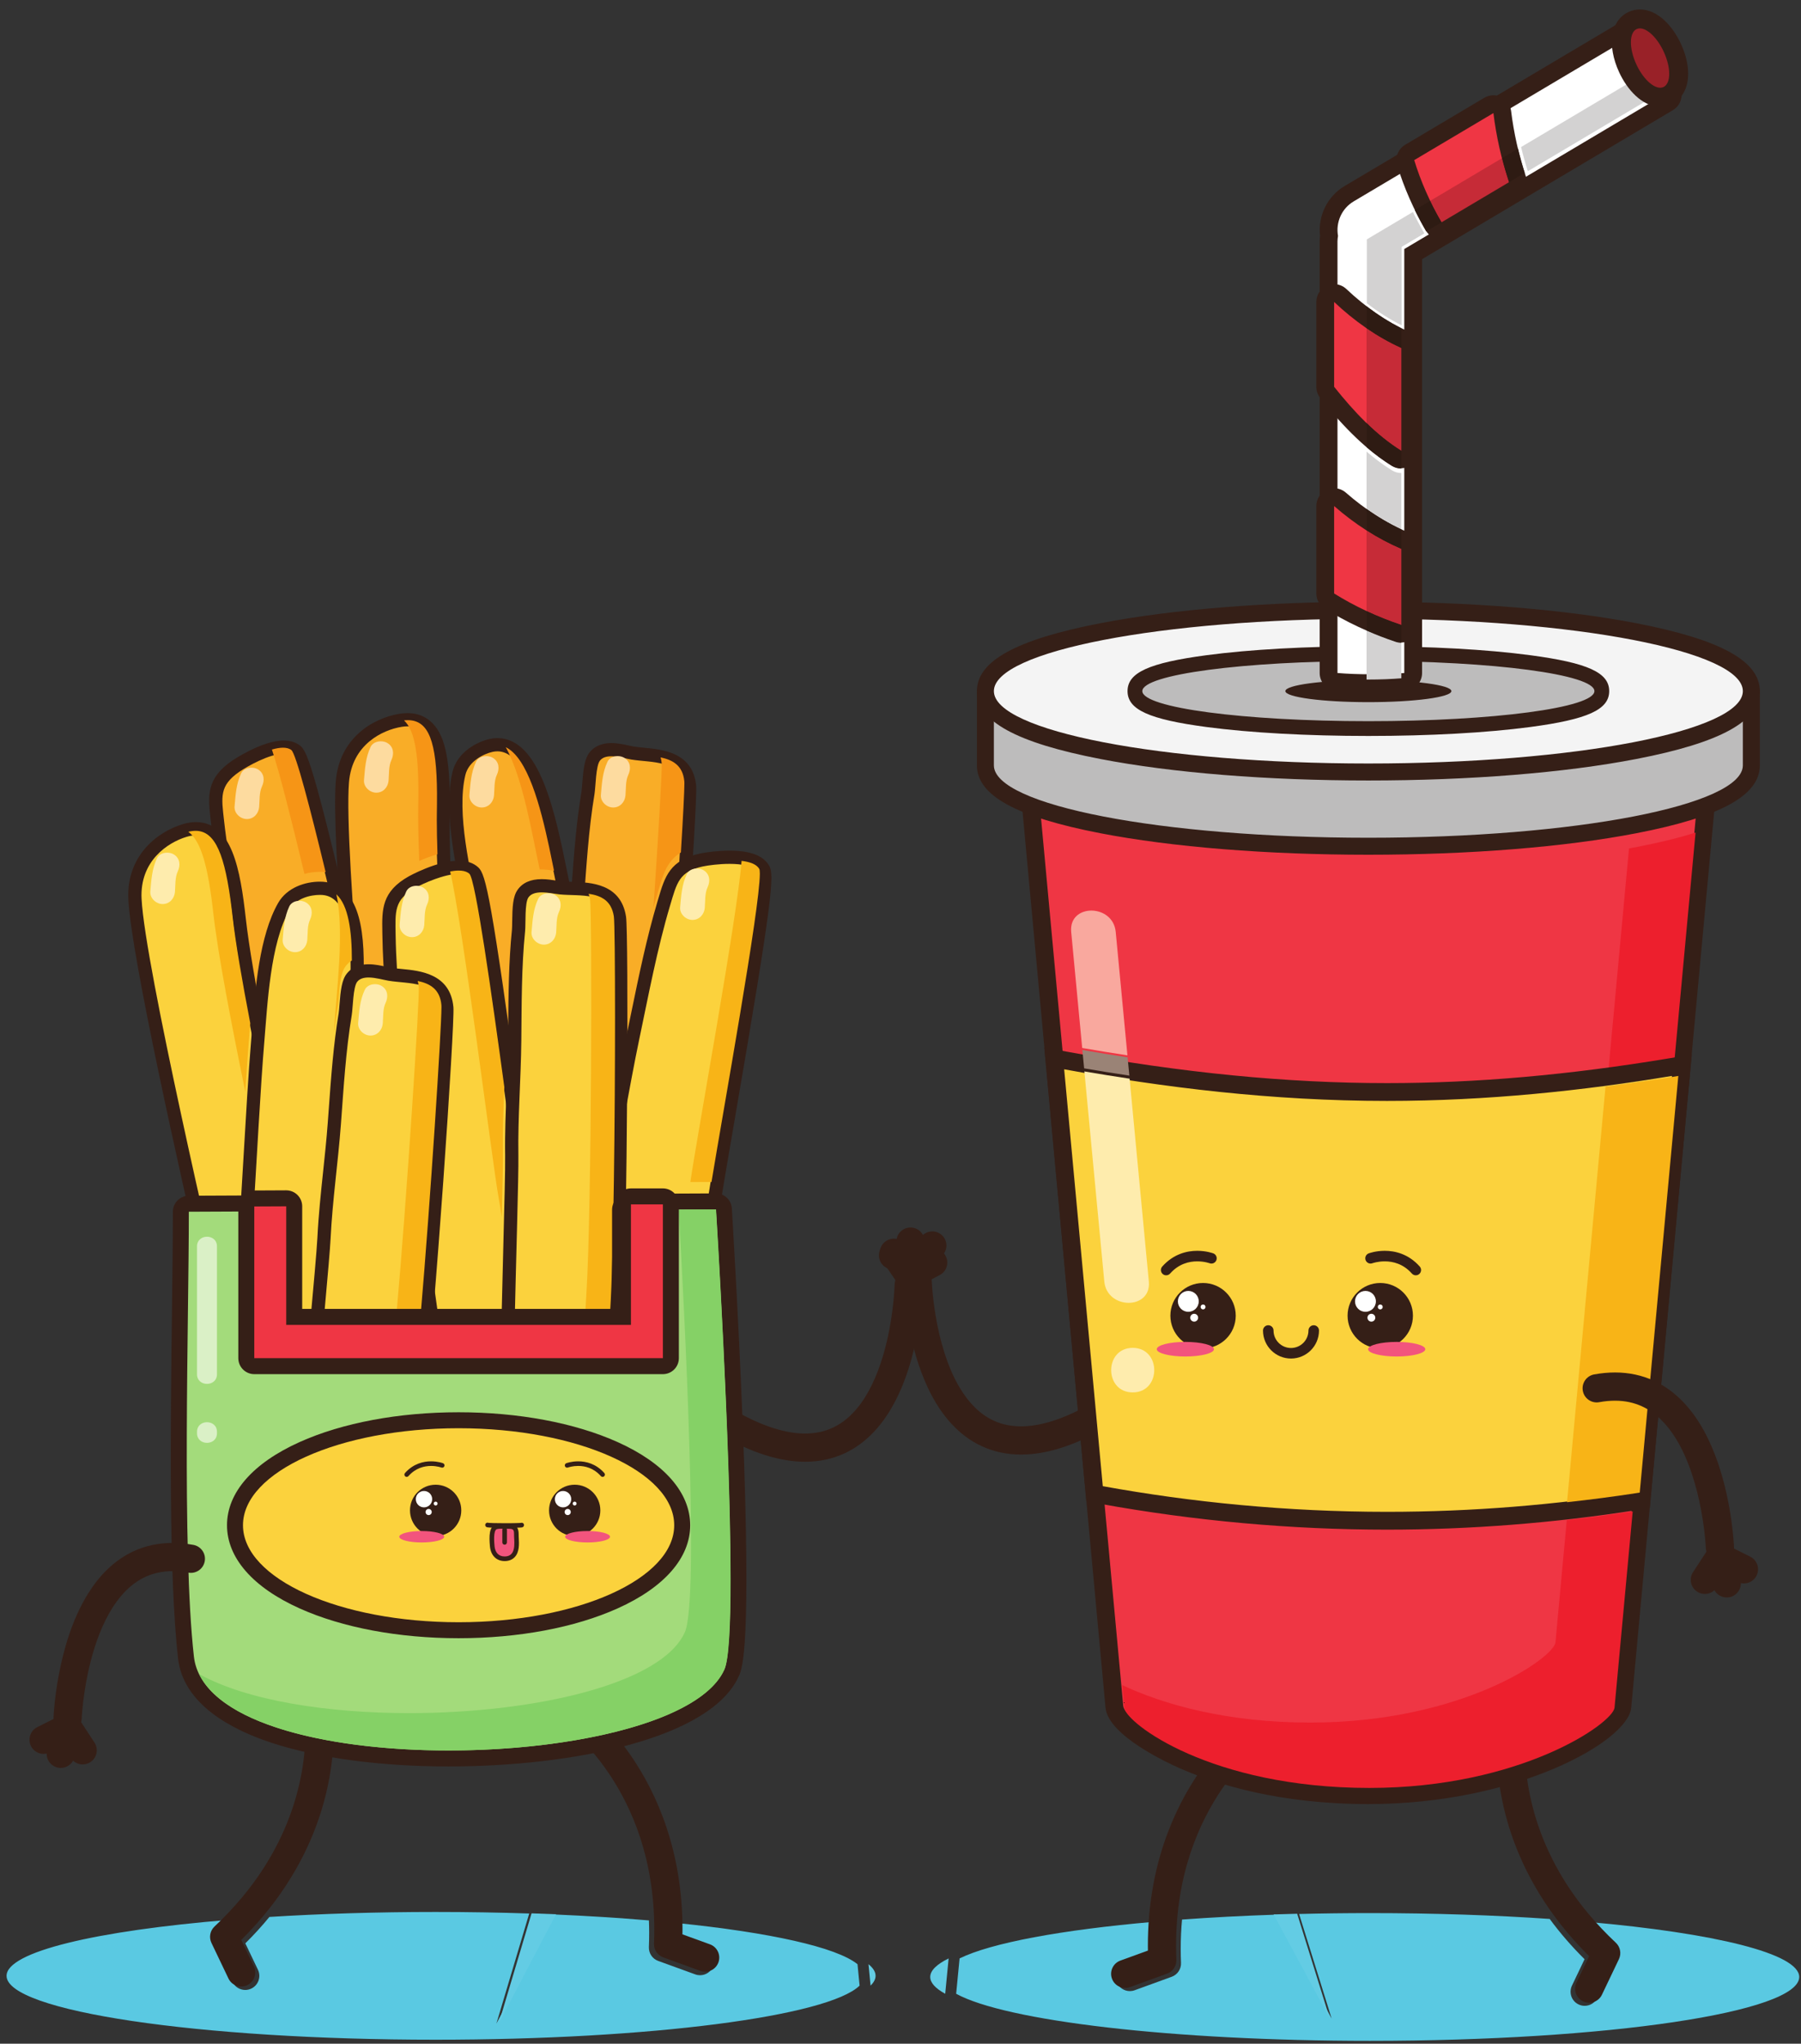 <svg height="414" viewBox="0 0 365 414" width="365" xmlns="http://www.w3.org/2000/svg"><rect x="0" y="0" width="365" height="414" fill="#333333" stroke="none"/><path d="m1408.16 569.559c-369.4 0-668.836 44.562-668.836 99.543 0 37.578 140 70.296 346.616 87.238-5.16-5.262-10.52-10.508-16.1-15.738-6.97-6.543-8.92-16.891-4.8-25.52l26.52-55.473c3.77-7.89 11.64-12.507 19.85-12.507 3.18 0 6.4.687 9.46 2.16 10.96 5.226 15.6 18.359 10.37 29.316l-19.68 41.16c13.74 13.621 26.22 27.371 37.54 41.153 79.67 4.98 167.21 7.738 259.06 7.738 50.14 0 99-.82 145.99-2.379l-51.19-171.57 89.33 170.129c52.39-2.227 102.19-5.387 148.47-9.34.25-6.399.38-12.918.38-19.547 0-7.172-.15-14.512-.45-21.992-.39-9.559 5.47-18.289 14.46-21.551l57.79-20.988c2.48-.911 5.01-1.332 7.51-1.332 8.98 0 17.41 5.55 20.66 14.48 4.15 11.41-1.74 24.031-13.15 28.172l-42.9 15.578c.04 2.563.05 5.102.05 7.633 0 5.207-.07 10.348-.2 15.43 144.42-14.68 248.21-37.571 281.03-64.153l3.24-33.359c-49.33-47.731-326.5-84.281-661.02-84.281" fill="#5ac9e2" transform="matrix(.13 0 0 -.13 -94.782 487.232)"/><path d="m2069.18 653.84-3.24 33.359c7.25-5.867 11.04-11.918 11.04-18.097 0-5.192-2.66-10.282-7.8-15.262" fill="#63cce4" transform="matrix(.13 0 0 -.13 -92.56 487.228)"/><path d="m1502.96 594.68 51.19 171.57c12.87-.418 25.57-.898 38.14-1.441z" fill="#63cce4" transform="matrix(.13 0 0 -.13 -94.312 487.2)"/><path d="m2828.39 567.832c-308.56 0-568.31 31.09-645.48 73.379l5.34 55.09c49.28 24.179 158.71 44.461 302.37 57-1.05-13.571-1.61-27.602-1.6-42.082 0-2.52.01-5.059.05-7.61l-42.89-15.578c-11.41-4.152-17.3-16.761-13.15-28.172 3.24-8.937 11.68-14.488 20.66-14.488 2.5 0 5.03.43 7.51 1.328l57.79 20.992c8.98 3.27 14.86 12.059 14.46 21.61-.32 7.418-.46 14.719-.46 21.918.01 15.851.73 31.051 2.07 45.633 45.89 3.339 94.7 5.918 145.74 7.628l87.47-161.871-50.74 162.942c36.06.89 73.1 1.359 110.86 1.359 99.9 0 194.71-3.262 279.84-9.109 15.43-20.981 33.42-42.012 54.35-62.75l-19.66-41.16c-5.24-10.961-.61-24.082 10.35-29.321 3.06-1.461 6.29-2.148 9.46-2.148 8.21 0 16.09 4.617 19.86 12.508l26.5 55.468c4.12 8.633 2.17 18.993-4.8 25.524-13.16 12.34-25.11 24.758-35.96 37.187 196.86-17.328 328.89-49.238 328.89-85.738 0-54.98-299.44-99.539-668.83-99.539" fill="#5ac9e2" transform="matrix(.13 0 0 -.13 -89.999 487.238)"/><path d="m2182.91 641.211c-15.22 8.328-23.34 17.098-23.34 26.16 0 10.059 10.03 19.77 28.68 28.93z" fill="#63cce4" transform="matrix(.13 0 0 -.13 -92.218 487.239)"/><path d="m2768.27 602.609-87.47 161.871c12.12.399 24.38.758 36.73 1.071z" fill="#63cce4" transform="matrix(.13 0 0 -.13 -90.389 487.19)"/><path d="m1598.58 1057.09 3.35 4.86-3.39-4.84.04-.02 3.35 4.86-3.39-4.84c.75-.5 36.72-25.95 72.1-78.508 35.39-52.641 70.45-131.993 70.5-242.68 0-7.172-.15-14.512-.45-21.992-.39-9.559 5.47-18.289 14.46-21.551l57.79-20.988c11.41-4.153 24.02 1.738 28.17 13.148s-1.74 24.031-13.15 28.172l-57.8 20.988-7.5-20.66 21.96-.879c.33 8.031.49 15.961.49 23.762.06 122.098-39.81 211.617-79.89 270.008-40.08 58.48-80.14 86.28-81.7 87.37-10 6.88-23.69 4.36-30.58-5.64-6.88-10-4.35-23.69 5.65-30.57z" fill="#351f17" transform="matrix(.13 0 0 -.13 -93.748 486.521)"/><path d="m1208.94 1084.98 12.02 2.32-12.03-2.26.01-.06 12.02 2.32-12.03-2.26c0-.01.16-.87.42-2.62.77-5.25 2.33-18.17 2.33-36.73 0-31.28-4.43-78.491-24.31-132.268-19.9-53.801-55.1-114.274-117.53-172.82-6.97-6.543-8.92-16.891-4.8-25.52l26.52-55.473c5.23-10.949 18.36-15.589 29.31-10.347 10.96 5.226 15.6 18.359 10.37 29.316l-26.52 55.461-19.84-9.48 15.04-16.039c67.51 63.261 106.7 130.019 128.7 189.66 22.03 59.66 27.02 112.12 27.02 147.51 0 28.92-3.32 46.51-3.53 47.63-2.31 11.92-13.83 19.71-25.75 17.41-11.93-2.3-19.72-13.83-17.42-25.75z" fill="#351f17" transform="matrix(.13 0 0 -.13 -95.605 486.536)"/><path d="m2108.86 1722.61v-.07c0-2.64-2.05-64.57-21.98-123.18-9.86-29.31-24.19-57.47-43.27-77.15-9.53-9.88-20.15-17.72-32.24-23.18-12.11-5.45-25.77-8.62-42.09-8.64-28.61-.04-65.91 10.17-113.14 37.79-10.49 6.12-23.95 2.59-30.08-7.89-6.12-10.49-2.58-23.95 7.9-30.07 51.7-30.2 96.24-43.76 135.32-43.8 22.52-.02 43.05 4.64 61.02 12.91 31.56 14.51 54.59 39.42 71.36 66.99 25.15 41.5 37.4 89.82 44.02 128.11 6.53 38.27 7.11 66.54 7.14 67.29.24 12.14-9.4 22.18-21.54 22.42-12.13.25-22.17-9.39-22.42-21.53z" fill="#351f17" transform="matrix(.13 0 0 -.13 -92.842 484.146)"/><path d="m2146.04 1746.01-23.52 34.52c-6.84 10.03-20.51 12.62-30.55 5.78-10.03-6.83-12.62-20.51-5.78-30.54l23.52-34.52c6.84-10.04 20.51-12.63 30.55-5.79 10.03 6.84 12.62 20.51 5.78 30.55" fill="#351f17" transform="matrix(.13 0 0 -.13 -92.414 483.636)"/><path d="m2149.21 1728.31 10.11 40.55c2.94 11.78-4.24 23.71-16.02 26.65s-23.71-4.23-26.64-16.02l-10.11-40.55c-2.94-11.78 4.23-23.71 16.01-26.65 11.78-2.93 23.71 4.24 26.65 16.02" fill="#351f17" transform="matrix(.13 0 0 -.13 -92.361 483.617)"/><path d="m2138.1 1714.16 36.98 19.43c10.75 5.64 14.89 18.93 9.25 29.68-5.65 10.75-18.94 14.89-29.69 9.24l-36.98-19.42c-10.76-5.65-14.89-18.94-9.25-29.69 5.65-10.75 18.94-14.88 29.69-9.24" fill="#351f17" transform="matrix(.13 0 0 -.13 -92.308 483.654)"/><path d="m1307.24 1590.11c-22.31 0-38.12 10.4-47 30.89-2.43 5.61-5.08 11.22-7.75 16.86-6.54 13.81-13.3 28.09-17.18 43.12-12.7 49.19-99.57 404.99-125.69 538.72-2.41 12.33-4.9 24.81-7.42 37.38-11.54 57.72-23.47 117.41-29.86 174.94l-.57 5.18c-3.83 34.01-6.36 56.48 28.82 80.74 12.06 8.32 49.03 29.89 74.89 29.89 7.78 0 14.25-1.93 19.25-5.72 11.35-8.64 32.94-89.99 100.38-378.46 15.38-65.8 28.66-122.61 33.94-141.63 9.27-33.35 16.76-67.62 24-100.77 5.27-24.16 10.73-49.15 16.81-73.44l5.99-23.77c11.84-46.77 24.06-95.13 31.72-143.96.48-3.1 1.65-7.77 2.96-13.05 4.95-20.05 8.19-34.96 4.81-44.19-6.8-18.56-30.69-21.01-46.51-22.63-2.76-.28-5.27-.53-7.33-.86-5.77-.9-11.82-2.29-17.97-3.69-11.94-2.73-24.3-5.55-36.29-5.55" fill="#f9ad27" transform="matrix(.13 0 0 -.13 -95.325 482.566)"/><path d="m1175.49 2558.13c-34.36 0-80.29-31.38-80.75-31.7-40.27-27.77-37.15-55.4-33.22-90.39l.57-5.14c6.45-58 18.42-117.9 30-175.84 2.51-12.56 5-25.02 7.41-37.35 26.16-133.9 113.12-490.08 125.83-539.31 4.12-15.98 11.1-30.71 17.84-44.95 2.62-5.53 5.23-11.04 7.62-16.55 7.33-16.92 23.07-37.1 56.46-37.1 13.14 0 26.07 2.96 38.58 5.81 6.16 1.4 11.98 2.73 17.27 3.56 1.9.3 4.22.53 6.78.79 17.25 1.77 46.14 4.73 55.14 29.35 4.39 11.99 1.07 27.66-4.48 50.19-1.19 4.79-2.42 9.75-2.79 12.15-7.73 49.33-20.02 97.92-31.91 144.92-1.99 7.91-3.99 15.82-5.98 23.74-6.04 24.15-11.48 49.05-16.74 73.15-7.28 33.28-14.79 67.7-24.14 101.32-5.22 18.81-18.48 75.54-33.84 141.21-79.64 340.69-91.27 374.51-104.18 384.32-6.82 5.19-15.39 7.82-25.47 7.82m0-20.61c5.16 0 9.65-1.08 13-3.62 16.67-12.67 113.35-452.42 130.63-514.64 15.94-57.35 26.29-116.21 40.74-173.96 13.84-55.31 28.68-110.35 37.52-166.82 1.76-11.29 11.9-42.23 8.28-52.09-5.56-15.2-33.24-14.89-45.76-16.85-16.74-2.62-35.8-9.12-52.65-9.12-15.56 0-29.24 5.52-37.54 24.68-8.33 19.22-19.25 38.41-24.42 58.45-12.15 47.05-99.63 405.39-125.55 538.12-13.46 68.8-29.43 141.9-37.15 211.49-4.06 36.81-7.77 54.49 23.85 76.3 12.13 8.37 46.9 28.06 69.05 28.06" fill="#351f17" transform="matrix(.13 0 0 -.13 -95.325 482.566)"/><path d="m1208.95 2340.79c-20.1 83.65-39.38 160.29-50.71 193.85 6.13 1.78 12.03 2.87 17.24 2.87 5.17 0 9.66-1.07 13.01-3.61 7.19-5.47 29.27-90.42 53.45-190.26-1.18.15-2.38.27-3.58.35-1.56.1-3.28.16-5.1.16h-.01c-7.62 0-16.01-1.02-24.3-3.36" fill="#f69516" transform="matrix(.13 0 0 -.13 -95.462 481.339)"/><path d="m1610.79 1576.8c-21.03 0-34.57 4.84-41.39 14.8-8.06 11.76-2.94 95.74 23.79 390.66 6.11 67.37 11.39 125.56 12.36 145.29 1.69 34.59 5.38 69.49 8.94 103.25 2.6 24.57 5.29 49.98 7.16 74.94l1.77 24.09c3.48 48.23 7.1 98.1 15.24 146.99.49 3.03.84 7.74 1.25 13.09 1.61 20.7 3.21 35.95 9.37 43.67 5.53 6.99 14.2 10.54 25.73 10.54 8.87 0 18.09-2.04 25.49-3.68 2.7-.6 5.16-1.15 7.22-1.49 5.76-.95 11.94-1.54 18.21-2.14 28.37-2.72 67.22-6.46 71.12-50.27 1.88-20.94-27.79-477.93-45.4-615.7-1.61-12.59-3.18-25.34-4.78-38.19-7.19-58.29-14.63-118.56-26.67-175.05l-1.09-5.13c-7.07-33.48-11.75-55.61-52.75-67.55-9.64-2.81-33.66-8.12-55.57-8.12" fill="#f9ad27" transform="matrix(.13 0 0 -.13 -93.858 482.6)"/><path d="m1675.02 2554.43h-.01c-18.49 0-28.6-7.86-33.82-14.46-7.97-10.01-9.74-26.01-11.55-49.27-.38-4.84-.77-9.85-1.16-12.24-8.21-49.31-11.84-99.42-15.35-147.89-.57-8.02-1.16-16.04-1.75-24.06-1.87-24.8-4.54-50.13-7.14-74.62-3.58-33.9-7.29-68.96-8.99-103.84-.95-19.52-6.23-77.6-12.32-144.86-31.58-348.3-31.19-384.06-22.02-397.43 8.87-12.96 25.18-19.27 49.87-19.27 23.09 0 48.34 5.58 58.46 8.53 46.93 13.67 52.67 40.88 59.96 75.32l1.07 5.09c12.14 56.95 19.61 117.45 26.84 175.96 1.58 12.83 3.16 25.57 4.76 38.14 16.27 127.25 47.77 592.01 45.45 617.93-4.65 52.34-52.08 56.89-80.41 59.61-6.29.6-12.22 1.18-17.5 2.05-1.91.32-4.18.83-6.68 1.39-7.9 1.74-17.72 3.92-27.71 3.92m-.01-20.61c10.96 0 23.49-3.79 31.03-5.04 32.13-5.33 76.89.2 80.75-43.16 1.86-20.87-28.22-479.3-45.36-613.47-8.89-69.52-16.72-143.94-31.31-212.41-7.75-36.23-9.78-54.19-46.64-64.92-10.08-2.94-32.84-7.71-52.7-7.71-14.56 0-27.57 2.57-32.87 10.31-11.84 17.27 34.77 465.12 37.93 529.62 2.91 59.44 11.63 118.56 16.09 177.93 4.26 56.85 7.5 113.76 16.9 170.16 1.84 11.29 1.97 43.81 8.51 52.04 3.99 5.02 10.49 6.65 17.67 6.65" fill="#351f17" transform="matrix(.13 0 0 -.13 -93.861 482.6)"/><path d="m1738.67 2289.65c8.01 117.14 13.64 215.09 12.81 224.48-.31 3.34-.92 6.32-1.69 9.12 18.92-3.94 34.53-12.58 36.94-37.03 0-.01 0-.02 0-.03.01-.04.01-.08.02-.12 0-.01 0-.01 0-.02 0-.04 0-.08.01-.12 0-.01 0-.02 0-.03.01-.03.01-.07.01-.11 0-.01 0-.02 0-.03.01-.04.01-.09.02-.14.05-.62.08-1.63.08-3.01 0-12.07-2.08-52.39-5.45-107.44-21.61-13.32-27.78-34.26-35.09-59l-1.47-4.93c-2.13-7.14-4.19-14.34-6.19-21.59" fill="#f69516" transform="matrix(.13 0 0 -.13 -93.59 481.449)"/><path d="m1781.42 2375.17c3.37 55.05 5.45 95.37 5.45 107.44 0-12.07-2.08-52.39-5.45-107.44zm5.35 110.59v.03c0-.01 0-.02 0-.03m-.01.14v.03s0-.02 0-.03m-.01.15v.02s0-.01 0-.02m-.02.14v.03c0-.01 0-.02 0-.03" fill="#361d10" transform="matrix(.13 0 0 -.13 -93.518 481.361)"/><path d="m1178.59 1438.62c-58.75 0-80.2 117.62-95.86 203.51-2.76 15.15-5.27 28.93-7.69 40.23-1.86 8.62-6.2 27.76-12.22 54.26-33.16 146.1-110.828 488.23-115.359 577.9-3.035 60.73 39.734 95.53 77.289 106.88 6.24 1.89 12.17 2.85 17.66 2.85 43.13 0 57.82-53.93 67.58-140.94 9.8-87.45 44.03-251.34 74.23-395.94 15.51-74.25 30.15-144.38 38.62-191.01 1.16-6.45 2.45-13.31 3.81-20.48 11.03-58.61 26.12-138.88 11.92-193.53-7.07-27.13-35.46-39.69-51.12-42.84-2.97-.6-5.95-.89-8.86-.89" fill="#fbd23d" transform="matrix(.13 0 0 -.13 -95.818 483.026)"/><path d="m1042.41 2434.56c-6.49-.01-13.45-1.11-20.65-3.29-41.115-12.43-87.932-50.6-84.592-117.26 4.57-90.57 82.382-433.31 115.602-579.67 6-26.45 10.34-45.54 12.19-54.16 2.36-11.06 4.92-25.07 7.64-39.9 17.21-94.44 38.65-211.97 105.99-211.97 3.59 0 7.25.36 10.88 1.09 18.02 3.62 50.73 18.29 59.08 50.34 14.78 56.9-.56 138.48-11.77 198.04-1.35 7.15-2.64 13.99-3.79 20.42-8.5 46.76-23.16 116.96-38.67 191.27-30.16 144.38-64.33 308.02-74.09 394.99-8.51 75.95-21.53 150.1-77.82 150.1m0-20.62c31.7 0 47-39.56 57.34-131.78 15.09-134.59 88.6-453.52 112.94-587.64 10.63-58.64 31.22-150.65 15.9-209.58-5.71-21.94-29.8-32.64-43.17-35.32-2.33-.47-4.61-.7-6.83-.7-59.85 0-78.42 165.36-93.47 235.59-11.68 54.39-122.034 524.97-127.366 630.53-2.969 59.4 41.242 87.81 69.966 96.5 5.26 1.58 10.15 2.4 14.69 2.4" fill="#351f17" transform="matrix(.13 0 0 -.13 -95.817 483.026)"/><path d="m1119.84 2007.2c-22.17 108.25-42.74 214.71-49.95 279.04-8.09 72.25-19.25 112.15-38.93 126.05 4.02 1 7.82 1.5 11.41 1.5 30.53 0 45.92-36.64 56.23-121.82.39-3.2.77-6.47 1.15-9.81 4.7-41.9 15.06-101.69 27.84-168.19-.49-6.3-.97-12.33-1.46-18.05-2.05-24.15-4.14-54.61-6.29-88.72" fill="#f8b417" transform="matrix(.13 0 0 -.13 -95.865 482.095)"/><path d="m1099.75 2282.16c-.38 3.34-.76 6.61-1.15 9.81.39-3.2.77-6.47 1.15-9.81" fill="#361d10" transform="matrix(.13 0 0 -.13 -95.802 481.838)"/><path d="m1384.94 1594.24c-63.57 0-69.77 123.94-74.3 214.44-.78 15.46-1.48 29.51-2.42 41.06-.72 8.87-2.56 28.62-5.11 55.99-13.86 149.03-46.33 498.04-39.13 587.41 4.86 60.59 51.78 89.54 90.49 95.92 3.86.63 7.58.95 11.06.95 12.71 0 23.34-4.26 31.57-12.65 18.48-18.82 25.42-58.31 23.95-136.3-1.66-88.03 10.98-255.03 22.12-402.38 5.72-75.57 11.12-146.96 13.44-194.26.32-6.52.7-13.45 1.11-20.7 3.31-59.58 7.84-141.17-13.36-193.54-10.5-25.98-40.31-34.75-56.26-35.83-1.07-.07-2.12-.11-3.16-.11" fill="#f9ad27" transform="matrix(.13 0 0 -.13 -94.927 482.496)"/><path d="m1365.54 2600.32h-.01c-4.05 0-8.32-.37-12.74-1.09-42.37-6.98-93.76-38.74-99.08-105.27-7.28-90.25 25.25-439.88 39.14-589.18 2.55-27.35 4.39-47.11 5.1-55.87.92-11.33 1.63-25.62 2.38-40.74 4.75-94.64 11.23-224.24 84.61-224.24 1.26 0 2.55.04 3.85.13 18.36 1.25 52.71 11.55 65.13 42.26 22.06 54.49 17.45 137.42 14.09 197.98-.39 7.22-.78 14.13-1.1 20.62-2.34 47.45-7.74 118.9-13.46 194.55-11.13 147.11-23.74 313.86-22.08 401.39 1.53 82.14-6.02 122.43-26.91 143.72-10.24 10.45-23.35 15.74-38.92 15.74m-.01-20.61c35.77 0 47.05-40.47 45.22-138.46-2.56-135.43 28.87-461.19 35.57-597.34 2.91-59.53 11.33-153.44-11.52-209.86-8.49-21.02-33.79-28.5-47.4-29.42l-2.46-.08c-63.92 0-60.49 172.7-66.44 246.03-4.5 55.43-52.74 536.38-44.24 641.73 4.74 59.29 52.3 81.7 81.89 86.57 3.3.55 6.43.83 9.38.83" fill="#351f17" transform="matrix(.13 0 0 -.13 -94.929 482.497)"/><path d="m1383.26 2360.27c-1.39 34.29-2.02 64.65-1.56 88.91 1.35 72.68-4.51 113.69-22.23 130.04 2.08.23 4.07.35 6 .35 32.61 0 44.94-33.59 45.45-113.88.05-7.72-.01-15.86-.17-24.44-.1-5.29-.15-10.87-.15-16.72.01-16.08.37-34.2 1.03-53.87-10.45-3-20.39-6.9-28.37-10.39" fill="#f69516" transform="matrix(.13 0 0 -.13 -94.852 481.23)"/><path d="m1410.6 2424.53c0 5.85.05 11.43.15 16.72.16 8.58.22 16.72.17 24.44.05-7.71-.01-15.86-.17-24.44-.1-5.29-.15-10.87-.15-16.72" fill="#361d10" transform="matrix(.13 0 0 -.13 -94.76 481.314)"/><path d="m1135.87 1343.39c-15.7 0-28.01 5.05-36.55 15.02-17.48 20.37-19.62 61.1-7.39 140.59 13.41 87.04 23.21 254.3 31.86 401.88 4.42 75.6 8.61 147.01 12.62 194.17.54 6.45 1.08 13.3 1.65 20.48 4.66 59.54 11.04 141.09 39.11 190.2 11.8 20.73 36.71 28.12 56.07 28.12 1.58 0 3.07-.05 4.46-.15 12.14-.81 22.46-6.05 30.65-15.58 31.81-36.97 23.53-135.41 17.48-207.28-1.29-15.37-2.47-29.35-3.09-40.9-.46-8.81-1.27-28.42-2.39-55.57-6.17-149.69-20.61-500.24-39.68-587.96-12.92-59.37-63.3-81.81-102.52-82.99z" fill="#fbd23d" transform="matrix(.13 0 0 -.13 -95.51 483.341)"/><path d="m1233.26 2344.15h-.01c-22.27 0-51.05-8.76-65.05-33.34-29.2-51.08-35.68-133.96-40.43-194.48-.55-7.15-1.09-13.98-1.64-20.41-4.01-47.29-8.2-118.77-12.63-194.44-8.64-147.35-18.42-314.36-31.76-400.91-12.91-83.9-10.18-125.64 9.74-148.87 10.61-12.36 25.53-18.62 44.39-18.62l2.57.03c42.95 1.3 98.12 25.93 112.31 91.1 19.25 88.6 33.72 439.77 39.89 589.73 1.13 27.1 1.94 46.66 2.4 55.46.6 11.32 1.79 25.53 3.06 40.58 8.04 95.53 12.08 177.64-19.93 214.87-9.92 11.53-23 18.15-37.81 19.14-1.56.1-3.28.16-5.1.16m-.02-20.61c1.33 0 2.59-.05 3.75-.12 66.46-4.42 39.42-178.55 35.46-252.93-2.94-55.55-19.4-538.62-41.84-641.89-12.66-58.13-62.77-73.97-92.77-74.88l-1.97-.03c-42.01 0-49.65 40.47-33.75 143.74 20.62 133.87 33.02 460.92 44.56 596.75 5.04 59.38 9.23 153.58 39.43 206.43 10.26 18.01 32.92 22.93 47.13 22.93" fill="#351f17" transform="matrix(.13 0 0 -.13 -95.507 483.341)"/><path d="m1253.49 2099.9c.15 3.33.28 6.08.4 8.2 2.71 51.02 16.29 148.92 3.11 206.84 18.99-17.1 24.28-57.87 24.2-103.05-3.95-2.47-6.86-5.35-8.97-8.02-7.93-9.97-9.72-25.88-11.53-49-.39-4.93-.78-10.02-1.19-12.43-2.34-14.14-4.32-28.34-6.02-42.54" fill="#f8b417" transform="matrix(.13 0 0 -.13 -95.246 482.105)"/><path d="m1653.38 1569.08c-42.46 0-58.04 53.41-69.41 139.59-11.51 87.25-48.93 250.43-81.96 394.4-16.95 73.94-32.98 143.78-42.35 190.24-1.28 6.35-2.69 13.09-4.16 20.14-12.2 58.46-28.92 138.52-15.76 193.51 6.52 27.3 34.66 40.39 50.27 43.83 3.23.71 6.48 1.07 9.67 1.07 58.09 0 81.72-116.4 98.97-201.39 3.08-15.17 5.87-28.97 8.53-40.26 2.05-8.72 6.87-28.2 13.55-55.17 35.94-145.15 120.11-485.07 126.35-574.38 4.24-60.62-37.84-96.28-75.17-108.39-6.64-2.15-12.7-3.19-18.53-3.19" fill="#f9ad27" transform="matrix(.13 0 0 -.13 -94.159 482.601)"/><path d="m1499.69 2562.17c-3.94 0-7.94-.44-11.92-1.32-17.93-3.95-50.36-19.24-58.06-51.51-13.68-57.22 3.3-138.59 15.7-198 1.47-7.03 2.87-13.74 4.14-20.07 9.41-46.59 25.44-116.49 42.42-190.5 32.97-143.75 70.33-306.68 81.79-393.45 9.91-75.16 24.23-148.55 79.62-148.55 6.83 0 14.13 1.24 21.7 3.69 40.88 13.27 86.93 52.36 82.28 118.92-6.3 90.2-90.62 430.73-126.62 576.14-6.68 26.96-11.5 46.43-13.52 55.04-2.61 11.08-5.45 25.1-8.47 39.94-18.95 93.42-42.56 209.67-109.06 209.67m0-20.61c59.35 0 81.05-164.04 97.46-233.71 12.71-54.15 132.28-522.48 139.65-627.91 4.15-59.34-39.5-88.59-68.07-97.86-5.5-1.78-10.61-2.7-15.35-2.7-31.2 0-47.15 39.36-59.18 130.64-17.73 134.28-97.47 451.72-124.43 585.33-11.8 58.42-34.16 150.01-20 209.21 5.26 22.05 29.15 33.23 42.46 36.16 2.55.56 5.04.84 7.46.84" fill="#351f17" transform="matrix(.13 0 0 -.13 -94.161 482.601)"/><path d="m1589.07 2345.81c-6.09.93-13.28 1.9-20.6 1.9-.58 0-1.14 0-1.7-.02-11.35 51.78-25.72 141.54-52.94 190.5 34.07-16.43 53.86-91.07 67.81-156.35 2.67-12.5 5.13-24.68 7.43-36.03" fill="#f69516" transform="matrix(.13 0 0 -.13 -94.299 481.33)"/><path d="m1589.07 2345.81c-2.3 11.35-4.76 23.53-7.43 36.03 2.67-12.51 5.13-24.68 7.43-36.03" fill="#361d10" transform="matrix(.13 0 0 -.13 -94.187 481.587)"/><path d="m1733 1420.83c-10.14 0-20.76 3.27-29.31 5.89-2.64.81-5.03 1.55-7.05 2.06-5.66 1.41-11.79 2.49-18 3.6-28.04 4.98-66.46 11.8-66.86 55.78-.05 6.16-.31 12.4-.57 18.65-.63 15.23-1.29 30.98.98 46.3 7.47 50.23 66.08 411.66 94.11 545.13 2.63 12.51 5.23 25.18 7.87 37.94 11.83 57.45 24.05 116.86 40.59 172.13l1.46 4.94c9.69 32.85 16.09 54.56 57.97 63.19 9.99 2.06 27.21 4.13 43.14 4.13 28.5 0 45.82-6.07 52.97-18.56 7.09-12.35-4.7-95.6-54.92-387.24-11.49-66.79-21.43-124.47-23.96-144.08-4.45-34.19-10.88-68.53-17.1-101.75-4.58-24.43-9.32-49.71-13.2-74.59l-3.77-24.35c-7.32-47.63-14.91-96.9-26.88-144.82-.74-2.99-1.47-7.69-2.32-13-3.26-20.49-6.08-35.54-12.81-42.73-5.34-5.72-12.85-8.62-22.34-8.62" fill="#fbd23d" transform="matrix(.13 0 0 -.13 -93.592 483.131)"/><path d="m1857.33 2390.88c-17.8 0-35.47-2.34-45.22-4.34-47.93-9.89-55.8-36.58-65.78-70.37l-1.47-4.93c-16.64-55.68-28.92-115.31-40.8-172.98-2.61-12.75-5.22-25.4-7.85-37.89-28.07-133.66-86.74-495.46-94.22-545.73-2.41-16.31-1.74-32.55-1.07-48.25.25-6.15.51-12.27.55-18.3.47-52.56 47.36-60.88 75.37-65.86 6.23-1.11 12.1-2.15 17.3-3.45 1.87-.47 4.08-1.17 6.52-1.92 8.71-2.67 20.65-6.34 32.35-6.34 15.51 0 24.8 6.47 29.86 11.88 8.75 9.37 11.8 25.15 15.47 48.15.76 4.82 1.55 9.81 2.14 12.17 12.08 48.34 19.7 97.85 27.06 145.71 1.25 8.11 2.5 16.21 3.77 24.32 3.85 24.74 8.57 49.93 13.13 74.29 6.25 33.36 12.71 67.84 17.2 102.32 2.51 19.4 12.42 76.98 23.91 143.66 59.29 344.43 61.75 380.08 53.69 394.14-9.14 15.95-29.4 23.72-61.91 23.72m0-20.62c19.09 0 38.1-3.01 44.03-13.37 10.42-18.15-71.87-460.84-80.17-524.88-7.67-59.03-21.09-117.26-30.25-176.07-8.82-56.33-16.61-112.81-30.47-168.26-2.76-11.1-5.49-43.53-12.66-51.2-3.69-3.94-8.96-5.34-14.8-5.34-11.7 0-25.69 5.59-33.87 7.64-31.6 7.89-76.66 5.95-77.05 49.47-.17 20.95-2.73 42.87.29 63.35 7.15 48.07 66.21 412.17 94.01 544.53 14.43 68.59 28.18 142.15 48.24 209.22 10.57 35.5 14.02 53.24 51.64 61 8.24 1.69 24.69 3.91 41.06 3.91" fill="#351f17" transform="matrix(.13 0 0 -.13 -93.597 483.131)"/><path d="m1793.93 1868.86c10.17 70.66 73.4 413.95 79.88 500.5 12.59-1.5 23.27-5.12 27.5-12.38 0 0 0 0 0-.01.02-.02.03-.05.05-.08.62-1.08.91-3.67.91-7.59-.03-54.21-56.1-363.46-75.35-480.3z" fill="#f8b417" transform="matrix(.13 0 0 -.13 -93.303 482.404)"/><path d="m1826.92 1869c19.25 116.84 75.32 426.09 75.35 480.3-.03-54.21-56.1-363.46-75.35-480.3zm74.39 487.97v.01s0 0 0-.01" fill="#361d10" transform="matrix(.13 0 0 -.13 -93.248 482.419)"/><path d="m1496.61 1398.9c-27.35 0-44.43 11.63-52.22 35.56-1.89 5.82-4 11.65-6.13 17.51-5.2 14.36-10.58 29.21-13.04 44.55-7.07 44.23-60.83 412.45-74.22 548.2-1.23 12.36-2.52 24.88-3.83 37.49-6.06 58.69-12.32 119.38-13.22 177.4l-.09 5.25c-.6 34.2-1 56.8 36.28 77.61 11.44 6.38 46.73 22.91 72.37 22.91 10.12 0 18.08-2.6 23.65-7.73 10.5-9.67 24.29-92.71 64.18-386.29 9.09-66.94 16.96-124.75 20.41-144.18 6.09-34.08 10.3-68.92 14.38-102.61 2.97-24.54 6.04-49.92 9.8-74.67l3.62-23.64c7.4-47.86 15.04-97.36 18.05-146.9.2-3.07.91-7.76 1.71-13.08 3.07-20.52 4.91-35.74.65-44.64-8.53-17.82-32.53-18-48.42-18.13-2.77-.02-5.29-.03-7.38-.16-5.84-.35-12-1.17-18.25-1.98-9.29-1.22-18.91-2.47-28.3-2.47" fill="#fbd23d" transform="matrix(.13 0 0 -.13 -94.577 483.188)"/><path d="m1442.52 2375.69h-.01c-33.55 0-76.94-23.96-77.37-24.21-42.7-23.84-42.21-51.62-41.59-86.8l.09-5.23c.91-58.47 7.2-119.38 13.27-178.29 1.31-12.6 2.6-25.1 3.82-37.47 13.41-135.93 67.24-504.53 74.31-548.79 2.62-16.31 8.16-31.63 13.53-46.44 2.08-5.75 4.16-11.48 6.02-17.19 9.21-28.32 30.08-42.68 62.03-42.68 10.04 0 20 1.3 29.62 2.56 6.28.82 12.2 1.59 17.55 1.91 1.93.12 4.26.13 6.83.15 17.33.13 46.33.35 57.64 23.98 5.54 11.58 3.69 27.56.25 50.62-.73 4.82-1.48 9.81-1.63 12.23-3.02 49.96-10.71 99.69-18.13 147.79-1.22 7.87-2.44 15.74-3.63 23.61-3.73 24.6-6.8 49.9-9.76 74.36-4.09 33.84-8.33 68.82-14.46 103.19-3.42 19.22-11.26 76.93-20.34 143.75-47.11 346.72-55.48 381.5-67.42 392.49-7.53 6.94-17.84 10.46-30.62 10.46m-.01-20.61c6.92 0 12.79-1.44 16.67-5.01 15.39-14.19 70.1-461.12 81.43-524.7 10.45-58.59 15.19-118.16 24.13-177.02 8.56-56.37 18.11-112.56 21.57-169.61.72-11.42 7.89-43.17 3.36-52.65-6.99-14.6-34.49-11.68-47.13-12.45-14.49-.88-30.95-4.43-45.92-4.43-18.63 0-34.96 5.49-42.42 28.43-6.49 19.94-15.53 40.06-18.8 60.51-7.67 47.99-60.87 412.99-74.15 547.58-6.91 69.75-15.91 144.03-16.99 214.04-.57 37.03-2.62 54.98 30.91 73.7 12.13 6.76 45.12 21.6 67.34 21.61" fill="#351f17" transform="matrix(.13 0 0 -.13 -94.577 483.188)"/><path d="m1509.67 1814.82c-1.6 10.84-3.33 21.66-5.26 32.45-10.11 56.8-54.89 419.63-75.27 506.39 4.7.89 9.24 1.41 13.4 1.41 5.77 0 10.82-1.01 14.58-3.42.74-.47 1.43-1 2.06-1.58 9.58-8.83 34.37-185.2 54.47-332.51-1.34-32.95-2.66-66.94-2.14-100.64.24-15.2-.63-53.88-1.84-102.1" fill="#f8b417" transform="matrix(.13 0 0 -.13 -94.561 482.512)"/><path d="m1459.18 2350.07c-.63.58-1.32 1.11-2.06 1.58.74-.47 1.43-1 2.06-1.58" fill="#361d10" transform="matrix(.13 0 0 -.13 -94.609 481.632)"/><path d="m1554.95 1367.57c-16.57 0-28.24 4.15-34.67 12.35-8.81 11.23-9.12 95.36-1.42 391.41 1.75 67.61 3.27 126 2.97 145.75-.55 34.55.87 69.55 2.25 103.41 1.02 24.75 2.05 50.35 2.31 75.45l.22 24.54c.38 48.23.78 98.1 5.75 147.29.31 3.08.35 7.84.42 13.23.28 20.72.9 36.01 6.53 44.1 5.63 8.16 15.46 12.31 29.16 12.31 7.55 0 15.29-1.2 21.51-2.16 2.74-.43 5.23-.82 7.32-1.02 5.82-.59 12.03-.78 18.33-.97 28.47-.9 67.47-2.13 74.15-45.6 3.23-20.72 3.06-478.64-5.64-617.34-.79-12.63-1.53-25.42-2.28-38.3-3.43-58.67-6.99-119.34-15.36-176.53l-.74-5.16c-4.91-33.88-8.14-56.26-48.3-70.83-13.24-4.79-40.82-11.93-62.51-11.93" fill="#fbd23d" transform="matrix(.13 0 0 -.13 -94.13 483.294)"/><path d="m1568.47 2347.71c-17.3 0-29.96-5.65-37.66-16.78-7.28-10.47-8.03-26.51-8.33-49.79-.07-4.89-.14-9.94-.37-12.36-5.02-49.64-5.42-99.75-5.8-148.22-.08-8.17-.14-16.33-.23-24.5-.25-24.95-1.29-50.47-2.29-75.15-1.39-34-2.81-69.15-2.28-103.99.31-19.53-1.21-77.82-2.96-145.32-9.08-349.63-6.38-385.29 3.62-398.04 8.48-10.82 22.88-16.3 42.79-16.3 24.81 0 54.02 8.21 66.02 12.55 45.95 16.67 49.94 44.19 54.98 79.04l.74 5.13c8.44 57.65 12 118.55 15.45 177.44.74 12.87 1.49 25.64 2.28 38.26 8.03 128.11 9.53 593.91 5.54 619.57-7.99 51.91-55.58 53.41-84.01 54.31-6.33.19-12.29.38-17.62.92-1.94.2-4.25.56-6.78.95-6.58 1.02-14.74 2.28-23.09 2.28m0-20.61c10.05 0 20.98-2.45 27.8-3.13 32.4-3.27 76.71 5.14 83.33-37.88 3.21-20.71 2.72-480.12-5.74-615.12-4.39-69.95-7.41-144.72-17.55-213.99-5.39-36.64-6.27-54.7-42.36-67.78-11.04-4-37.76-11.33-58.99-11.33-11.69 0-21.71 2.22-26.57 8.41-12.92 16.47 4.73 466.39 3.74 530.96-.93 59.51 3.96 119.06 4.57 178.6.6 57 .17 114.01 5.92 170.9 1.13 11.38-.84 43.85 5.15 52.47 4.22 6.12 12.15 7.88 20.7 7.89" fill="#351f17" transform="matrix(.13 0 0 -.13 -94.121 483.294)"/><path d="m1673.56 1666.18h-38.65c.6 10.41 1.22 20.74 1.86 30.97 8.46 134.99 8.95 594.42 5.76 615.12-.51 3.32-1.33 6.25-2.27 8.98 14.31-2.02 26.95-6.79 34.07-19.21.01-.02.03-.04.04-.07 2.46-4.31 4.25-9.53 5.23-15.88 1.15-7.44 1.83-71.54 1.83-156.88 0-152.13-2.15-371.76-7.57-458.24-.1-1.59-.2-3.19-.3-4.79" fill="#f8b417" transform="matrix(.13 0 0 -.13 -93.942 482.822)"/><path d="m1673.56 1666.18c.1 1.6.2 3.2.3 4.79 5.42 86.48 7.57 306.11 7.57 458.24 0-152.13-2.15-371.76-7.57-458.24-.1-1.59-.2-3.19-.3-4.79m6.04 619.91c-.98 6.35-2.77 11.57-5.23 15.88 2.46-4.31 4.25-9.53 5.23-15.88m-5.23 15.88c-.01.03-.03.05-.04.07.01-.02.03-.04.04-.07" fill="#361d10" transform="matrix(.13 0 0 -.13 -93.874 482.854)"/><path d="m1241.81 1240.7c-21.02 0-34.54 4.84-41.37 14.79-8.06 11.78-2.94 95.81 23.81 390.9 6.09 67.26 11.36 125.34 12.33 145.05 1.7 34.52 5.38 69.36 8.94 103.06 2.6 24.64 5.29 50.12 7.17 75.14l1.72 23.66c3.51 48.36 7.12 98.38 15.27 147.42.51 3.11.87 7.91 1.3 13.34 1.61 20.58 3.22 35.73 9.34 43.43 5.53 6.99 14.19 10.53 25.73 10.53 8.85 0 18.07-2.03 25.48-3.67 2.71-.6 5.18-1.15 7.24-1.5 5.77-.95 11.95-1.54 18.22-2.14 28.37-2.73 67.22-6.46 71.09-50.28 1.86-20.97-27.82-478-45.41-615.69-1.62-12.63-3.2-25.42-4.79-38.31-7.19-58.26-14.63-118.5-26.67-174.95l-1.05-5c-7.04-33.54-11.7-55.7-52.77-67.66-9.65-2.81-33.69-8.12-55.58-8.12" fill="#fbd23d" transform="matrix(.13 0 0 -.13 -95.093 483.717)"/><path d="m1306.05 2218.33c-18.49 0-28.6-7.86-33.82-14.46-7.93-9.97-9.72-25.88-11.53-49-.39-4.93-.78-10.02-1.19-12.43-8.22-49.54-11.85-99.8-15.37-148.4-.57-7.88-1.14-15.76-1.74-23.63-1.85-24.87-4.54-50.27-7.13-74.83-3.57-33.83-7.27-68.82-8.98-103.63-.97-19.5-6.22-77.48-12.31-144.62-31.59-348.5-31.21-384.28-22.05-397.65 8.89-12.98 25.21-19.29 49.89-19.29 23.04 0 48.32 5.58 58.45 8.53 47 13.69 52.73 40.94 59.98 75.44l1.05 4.98c12.13 56.88 19.6 117.35 26.81 175.82 1.6 12.88 3.17 25.66 4.78 38.28 16.25 127.17 47.76 591.95 45.46 617.91-4.62 52.34-52.04 56.9-80.37 59.62-6.29.6-12.23 1.18-17.51 2.05-1.93.32-4.2.84-6.72 1.39-7.89 1.75-17.71 3.92-27.7 3.92m0-20.61c10.95 0 23.48-3.79 31.04-5.04 32.13-5.33 76.89.2 80.72-43.16 1.86-20.87-28.22-479.3-45.37-613.47-8.89-69.52-16.71-143.95-31.31-212.42-7.69-36.21-9.74-54.17-46.62-64.91-10.09-2.94-32.84-7.71-52.69-7.71-14.57 0-27.57 2.56-32.88 10.31-11.81 17.27 34.76 465.12 37.94 529.61 2.92 59.45 11.64 118.57 16.09 177.94 4.25 56.86 7.51 113.76 16.87 170.16 1.9 11.29 2.01 43.81 8.55 52.04 3.97 5.03 10.48 6.65 17.66 6.65" fill="#351f17" transform="matrix(.13 0 0 -.13 -95.095 483.717)"/><path d="m1385.38 1666.18h-37.81c16.65 185.74 36.44 494.81 34.93 511.86-.29 3.34-.92 6.31-1.67 9.1 19.05-3.96 34.77-12.71 36.98-37.62.06-.62.08-1.63.08-3.01 0-34.53-17.06-300.33-32.51-480.33" fill="#f8b417" transform="matrix(.13 0 0 -.13 -94.855 483.046)"/><path d="m1427.34 988.559c-180.72.011-396.35 41.281-409.3 157.541-14.47 129.74-11.62 358.78-9.34 542.82.7 56.44 1.37 109.76 1.37 151.6 0 6.85 5.54 12.41 12.39 12.45l145.29.65c3.3 0 6.45-1.3 8.78-3.63 2.36-2.34 3.67-5.51 3.67-8.82v-187.43h514.59v189.83c0 6.86 5.54 12.42 12.4 12.45l137.01.61c6.57 0 12.02-5.11 12.42-11.68 4.18-67.31 40.04-659.47 12.09-722.68-40.64-91.87-257.24-133.711-441.3-133.711z" fill="#a3db7b" transform="matrix(.13 0 0 -.13 -94.658 484.727)"/><path d="m1844.2 1869.08h-.12l-136.95-.61c-13.7-.06-24.79-11.19-24.79-24.9v-177.39h-489.68v174.99c0 6.62-2.64 12.97-7.34 17.65-4.67 4.64-10.98 7.25-17.57 7.25h-.11l-145.24-.66c-13.7-.06-24.783-11.19-24.783-24.89 0-41.77-.664-95.04-1.367-151.44-2.285-184.38-5.137-413.86 9.41-544.36 8.03-72.04 83.99-111.49 146.3-131.89 72.29-23.682 170.09-36.709 275.38-36.709 194.28 0 409.63 43.629 452.76 141.109 5.34 12.09 19.54 44.19 5.87 392.84-6.66 169.75-16.82 334.02-16.92 335.66-.81 13.13-11.71 23.35-24.85 23.35m0-24.9s40.65-654.62 13.12-716.87c-35.92-81.21-235.7-126.3-429.98-126.3-195.64 0-385.72 45.78-396.93 146.47-18.97 170.17-7.89 519.9-7.89 693.04l145.23.65v-199.88h539.5v202.28z" fill="#351f17" transform="matrix(.13 0 0 -.13 -94.658 484.728)"/><path d="m1427.39 1001.02c-176.86.01-349.16 37.4-388.93 118.96 74.84-41.35 199.87-60.76 327.3-60.75 194.21 0 393.97 45.08 429.88 126.28 22.49 50.83-.48 496.56-9.66 658.42l58.22.25s22.69-365.35 22.69-576.12c0-71.36-2.6-125.01-9.57-140.75-23.29-52.66-115.48-90.13-230.39-109.97-.12-.02-.25-.04-.37-.06-.05-.01-.09-.02-.13-.02-62.18-10.7-130.93-16.24-199.04-16.24" fill="#85d166" transform="matrix(.13 0 0 -.13 -94.627 484.728)"/><path d="m1626.43 1017.26c.04 0 .08.01.13.02-.04-.01-.09-.02-.13-.02m.5.08c114.91 19.84 207.1 57.31 230.39 109.97 6.97 15.74 9.57 69.39 9.57 140.75 0-71.36-2.6-125.01-9.57-140.75-23.29-52.66-115.47-90.13-230.39-109.97m159.05 826.59 58.22.25-58.22-.26" fill="#2e2015" transform="matrix(.13 0 0 -.13 -93.646 484.694)"/><path d="m1124.59 1592.09c-6.88 0-12.45 5.57-12.45 12.45v236.4c0 6.85 5.54 12.41 12.39 12.45l49.85.23c3.3 0 6.45-1.3 8.78-3.63 2.36-2.33 3.68-5.51 3.68-8.82v-172.3h512.51v175.31c0 6.88 5.57 12.45 12.45 12.45h49.79c6.88 0 12.45-5.57 12.45-12.45v-239.64c0-6.88-5.57-12.45-12.45-12.45z" fill="#ef3644" transform="matrix(.13 0 0 -.13 -94.652 483.717)"/><path d="m1761.59 1869.08h-49.79c-13.75 0-24.91-11.15-24.91-24.9v-162.86h-487.61v159.85c0 6.63-2.64 12.97-7.33 17.65-4.66 4.64-10.98 7.25-17.57 7.25h-.11l-49.8-.24c-13.71-.06-24.78-11.19-24.78-24.89v-236.4c0-13.75 11.15-24.9 24.9-24.9h637c13.75 0 24.89 11.15 24.89 24.9v239.64c0 13.75-11.14 24.9-24.89 24.9zm0-24.9v-239.64h-637v236.4l49.79.23v-184.75h537.42v187.76z" fill="#351f17" transform="matrix(.13 0 0 -.13 -94.662 483.717)"/><path d="m1443.07 1190.1c-195.46 0-348.57 71.86-348.57 163.6s153.11 163.61 348.57 163.61c195.47 0 348.6-71.87 348.6-163.61s-153.13-163.6-348.6-163.6" fill="#fbd23d" transform="matrix(.13 0 0 -.13 -94.662 484.951)"/><path d="m1443.07 1529.75c-93.23 0-181.25-16.5-247.87-46.46-72.97-32.8-113.15-78.83-113.15-129.59s40.18-96.78 113.14-129.59c66.63-29.96 154.65-46.46 247.88-46.46 93.24 0 181.28 16.5 247.91 46.46 72.96 32.81 113.14 78.83 113.14 129.59s-40.18 96.79-113.14 129.59c-66.63 29.96-154.67 46.46-247.91 46.46zm0-24.89c185.66 0 336.15-67.68 336.15-151.16s-150.49-151.15-336.15-151.15c-185.63 0-336.12 67.67-336.12 151.15s150.49 151.16 336.12 151.16" fill="#351f17" transform="matrix(.13 0 0 -.13 -94.66 484.951)"/><path d="m1060.62 1565.65c-7.78 0-15.56 5.02-15.56 15.07v199.19c0 10.03 7.78 15.05 15.56 15.05s15.56-5.02 15.56-15.05c0-66.4 0-132.79 0-199.19 0-10.05-7.78-15.07-15.56-15.07" fill="#daf0c6" transform="matrix(.13 0 0 -.13 -95.931 483.87)"/><path d="m1060.62 1478.51c-7.78 0-15.56 5.02-15.56 15.06v2.07c0 10.04 7.78 15.05 15.56 15.05s15.56-5.01 15.56-15.05v-2.07c0-10.04-7.78-15.06-15.56-15.06" fill="#daf0c6" transform="matrix(.13 0 0 -.13 -95.931 484.488)"/><path d="m993.164 2296.51c-.172 0-.344 0-.519 0-9.942.26-19.598 9.24-18.68 19.65 1.582 18.07 2.461 34.94 10.305 51.61 2.816 5.99 9.418 8.81 15.92 8.81 3.81 0 7.58-.97 10.53-2.83 9.65-6.08 10.43-17 5.96-26.45-4.45-9.52-3.48-21.9-4.37-32.1-.91-10.24-8.48-18.7-19.146-18.69" fill="#feecad" transform="matrix(.13 0 0 -.13 -96.148 481.68)"/><path d="m1121.15 2425.67c-.17 0-.35.01-.52.01-9.97.25-19.59 9.25-18.7 19.65 1.6 18.07 2.47 34.94 10.31 51.61 2.81 5.99 9.42 8.81 15.92 8.81 3.8 0 7.57-.97 10.51-2.83 9.68-6.08 10.43-17.01 6-26.46-4.48-9.51-3.48-21.89-4.4-32.09-.88-10.24-8.48-18.7-19.12-18.7" fill="#fddb9f" transform="matrix(.13 0 0 -.13 -95.714 481.252)"/><path d="m1194.3 2223.37c-.17 0-.35 0-.53.01-9.96.24-19.61 9.24-18.68 19.64 1.59 18.08 2.47 34.94 10.28 51.61 2.81 5.99 9.42 8.81 15.93 8.81 3.81 0 7.58-.97 10.53-2.83 9.65-6.08 10.41-17 5.98-26.45-4.47-9.52-3.47-21.89-4.38-32.1-.91-10.23-8.49-18.69-19.13-18.69" fill="#feecad" transform="matrix(.13 0 0 -.13 -95.474 481.922)"/><path d="m1309.05 2096.71c-.18 0-.36 0-.54.01-9.96.24-19.6 9.23-18.69 19.64 1.59 18.07 2.47 34.94 10.32 51.61 2.8 5.99 9.41 8.81 15.91 8.81 3.8 0 7.57-.97 10.51-2.83 9.67-6.09 10.43-17 5.99-26.45-4.48-9.52-3.49-21.9-4.38-32.1-.89-10.23-8.48-18.69-19.12-18.69" fill="#feecad" transform="matrix(.13 0 0 -.13 -95.09 482.346)"/><path d="m1572.58 2234.87c-.18 0-.35.01-.53.01-9.93.25-19.61 9.24-18.66 19.65 1.57 18.08 2.46 34.94 10.28 51.61 2.81 5.98 9.42 8.8 15.93 8.8 3.81 0 7.58-.96 10.53-2.82 9.66-6.08 10.41-17 5.96-26.45-4.45-9.52-3.47-21.9-4.37-32.1-.9-10.24-8.5-18.7-19.14-18.7" fill="#feecad" transform="matrix(.13 0 0 -.13 -94.213 481.888)"/><path d="m1798.5 2272.38c-.18 0-.35 0-.53.01-9.95.24-19.61 9.24-18.68 19.65 1.58 18.07 2.49 34.94 10.3 51.61 2.8 5.98 9.41 8.81 15.92 8.81 3.8 0 7.57-.97 10.52-2.83 9.67-6.09 10.44-17.01 5.98-26.45-4.47-9.53-3.47-21.9-4.38-32.1-.9-10.24-8.48-18.7-19.13-18.7" fill="#feecad" transform="matrix(.13 0 0 -.13 -93.461 481.755)"/><path d="m1372.12 2246.13c-.18 0-.36 0-.54.01-9.97.25-19.61 9.23-18.71 19.64 1.58 18.08 2.48 34.94 10.31 51.61 2.81 5.99 9.42 8.81 15.93 8.81 3.8 0 7.57-.97 10.52-2.83 9.67-6.08 10.42-17.01 5.98-26.46-4.48-9.51-3.48-21.89-4.4-32.09-.88-10.24-8.46-18.69-19.09-18.69" fill="#feecad" transform="matrix(.13 0 0 -.13 -94.878 481.841)"/><path d="m1317.92 2465.71c-.18 0-.36.01-.54.01-9.96.25-19.62 9.24-18.69 19.65 1.58 18.07 2.44 34.93 10.28 51.6 2.83 5.99 9.44 8.81 15.94 8.81 3.8 0 7.57-.97 10.52-2.83 9.65-6.08 10.41-17 5.97-26.45-4.47-9.52-3.48-21.9-4.39-32.1-.88-10.23-8.45-18.69-19.09-18.69" fill="#fddb9f" transform="matrix(.13 0 0 -.13 -95.062 481.116)"/><path d="m1478.17 2443.18c-.17 0-.34 0-.51 0-9.96.26-19.61 9.24-18.69 19.65 1.58 18.07 2.47 34.94 10.31 51.61 2.81 5.98 9.42 8.8 15.92 8.8 3.81 0 7.57-.96 10.52-2.82 9.65-6.08 10.41-17.01 5.96-26.46-4.47-9.51-3.46-21.89-4.38-32.09-.9-10.24-8.47-18.7-19.13-18.69" fill="#fddb9f" transform="matrix(.13 0 0 -.13 -94.528 481.187)"/><path d="m1678.01 2443.16c-.18 0-.35.01-.53.01-9.94.26-19.6 9.25-18.68 19.66 1.59 18.07 2.47 34.94 10.28 51.61 2.81 5.98 9.43 8.8 15.93 8.8 3.81 0 7.58-.96 10.53-2.82 9.66-6.09 10.42-17.01 5.98-26.46-4.47-9.51-3.47-21.9-4.39-32.09-.88-10.24-8.47-18.71-19.12-18.71" fill="#fddb9f" transform="matrix(.13 0 0 -.13 -93.866 481.186)"/><path d="m1448.14 1376.27c0-22.08-17.92-39.99-39.98-39.99-22.1 0-39.99 17.91-39.99 39.99s17.89 39.99 39.99 39.99c22.06 0 39.98-17.91 39.98-39.99" fill="#351f17" transform="matrix(.13 0 0 -.13 -94.771 484.875)"/><path d="m1403.26 1393.31c0-7.05-5.72-12.77-12.76-12.77-7.05 0-12.77 5.72-12.77 12.77 0 7.06 5.72 12.77 12.77 12.77 7.04 0 12.76-5.71 12.76-12.77" fill="#fff" transform="matrix(.13 0 0 -.13 -94.834 484.82)"/><path d="m1402.35 1373.86c0-2.66-2.14-4.81-4.81-4.81-2.64 0-4.79 2.15-4.79 4.81 0 2.64 2.15 4.81 4.79 4.81 2.67 0 4.81-2.17 4.81-4.81" fill="#fff" transform="matrix(.13 0 0 -.13 -94.811 484.892)"/><path d="m1411.15 1386.64c0-1.66-1.35-3-2.99-3-1.66 0-3.03 1.34-3.03 3 0 1.67 1.37 3.02 3.03 3.02 1.64 0 2.99-1.35 2.99-3.02" fill="#fff" transform="matrix(.13 0 0 -.13 -94.768 484.844)"/><path d="m1421.99 1336.28c0-4.92-15.66-8.91-35-8.91-19.31 0-34.98 3.99-34.98 8.91 0 4.93 15.67 8.91 34.98 8.91 19.34 0 35-3.98 35-8.91" fill="#f2547d" transform="matrix(.13 0 0 -.13 -94.84 485.016)"/><path d="m1659.48 1376.27c0-22.08-17.91-39.99-39.99-39.99-22.09 0-39.98 17.91-39.98 39.99s17.89 39.99 39.98 39.99c22.08 0 39.99-17.91 39.99-39.99" fill="#351f17" transform="matrix(.13 0 0 -.13 -94.064 484.875)"/><path d="m1614.61 1393.31c0-7.05-5.72-12.77-12.76-12.77-7.05 0-12.77 5.72-12.77 12.77 0 7.06 5.72 12.77 12.77 12.77 7.04 0 12.76-5.71 12.76-12.77" fill="#fff" transform="matrix(.13 0 0 -.13 -94.129 484.82)"/><path d="m1613.69 1373.86c0-2.66-2.13-4.81-4.8-4.81-2.64 0-4.8 2.15-4.8 4.81 0 2.64 2.16 4.81 4.8 4.81 2.67 0 4.8-2.17 4.8-4.81" fill="#fff" transform="matrix(.13 0 0 -.13 -94.106 484.892)"/><path d="m1622.5 1386.64c0-1.66-1.35-3-3.01-3-1.65 0-3.02 1.34-3.02 3 0 1.67 1.37 3.02 3.02 3.02 1.66 0 3.01-1.35 3.01-3.02" fill="#fff" transform="matrix(.13 0 0 -.13 -94.074 484.844)"/><path d="m1674.06 1336.28c0-4.92-15.64-8.91-34.98-8.91-19.32 0-34.99 3.99-34.99 8.91 0 4.93 15.67 8.91 34.99 8.91 19.34 0 34.98-3.98 34.98-8.91" fill="#f2547d" transform="matrix(.13 0 0 -.13 -93.999 485.016)"/><path d="m1608.52 1441.44.23.08c1.27.44 7.59 2.41 15.88 2.41 10.47-.04 23.84-2.99 35.33-15.87 1.31-1.48 3.58-1.62 5.07-.3 1.48 1.32 1.62 3.59.3 5.07-13.05 14.7-28.9 18.31-40.7 18.27-10.76 0-18.37-2.85-18.62-2.94-1.86-.69-2.8-2.76-2.11-4.62.7-1.85 2.77-2.79 4.63-2.1" fill="#351f17" transform="matrix(.13 0 0 -.13 -94.015 484.667)"/><path d="m1420.07 1448.16c-.26.09-7.86 2.94-18.63 2.94-11.8.04-27.66-3.57-40.69-18.27-1.32-1.48-1.18-3.75.3-5.07 1.48-1.31 3.75-1.18 5.07.3 11.47 12.88 24.84 15.83 35.32 15.87 4.74 0 8.83-.64 11.71-1.28 1.44-.31 2.57-.63 3.33-.86l.85-.27.23-.08c1.85-.69 3.92.25 4.62 2.1.69 1.86-.25 3.93-2.1 4.62" fill="#351f17" transform="matrix(.13 0 0 -.13 -94.826 484.667)"/><path d="m1513.03 1302.13c-11.02 0-18.24 7.33-19.34 19.6-1.74 19.22.23 28.37 6.34 30 2.28.61 5.36.89 9.68.89 2.24 0 4.54-.08 6.64-.15 1.68-.05 3.22-.1 4.48-.1 10.41 0 10.45-7.27 10.48-12.57 0-1.06.01-2.19.07-3.4l.1-1.92c.49-8.63 1.17-20.43-5.33-27.3-3.16-3.35-7.58-5.05-13.12-5.05" fill="#f2547d" transform="matrix(.13 0 0 -.13 -94.426 485.039)"/><path d="m1509.71 1356.2c-4.64 0-8.01-.31-10.6-1.01-10.34-2.76-10.45-17.7-9.02-33.44 1.28-14.44 10.07-23.21 22.94-23.21 6.57 0 11.87 2.08 15.74 6.17 7.55 8 6.83 20.7 6.3 29.97l-.11 1.92c-.06 1.13-.06 2.21-.06 3.22-.03 4.83-.09 16.14-14 16.14-1.3 0-2.8.04-4.44.1-2.12.07-4.47.14-6.75.14zm0-7.17c4.06 0 8.28-.25 11.13-.25h.04.02c8.14 0 6.52-5.08 6.89-12.55.58-11.21 2.72-30.51-14.76-30.51-9.57 0-14.89 6.47-15.76 16.33-.38 4.15-2.39 24.59 3.69 26.21 2.26.6 5.45.77 8.75.77" fill="#351f17" transform="matrix(.13 0 0 -.13 -94.423 485.038)"/><path d="m1482.92 1353.09c.62-1.68 1.47-1.94 1.81-2.19l1.33-.45c1.06-.2 2.28-.27 4.12-.38 5.37-.27 14.99-.4 24.4-.4 6.37 0 12.63.06 17.35.19 2.36.06 4.33.14 5.79.23l1.87.18.9.18.81.32c.34.24 1.14.48 1.79 2.08.63 1.88-.38 3.91-2.26 4.55-1.87.63-3.91-.38-4.54-2.26l3.29-1.11-1.61 3.1c-.28-.21-1.05-.41-1.69-1.99l3.3-1.11-1.61 3.1 1.17-2.24-.49 2.5-.68-.26 1.17-2.24-.49 2.5c-.06-.02-1.18-.14-2.61-.2-4.41-.23-12.85-.34-21.46-.34-6.85 0-13.84.07-19.1.21-2.63.07-4.84.16-6.32.26l-1.59.15-.12.02-.34-1.73.62 1.64-.28.09-.34-1.73.62 1.64-1.13-3.02 1.81 2.67-.68.35-1.13-3.02 1.81 2.67-1.97-2.91 3.36 1c-.41 1.25-1.07 1.67-1.39 1.91l-1.97-2.91 3.36 1c-.57 1.9-2.56 2.98-4.46 2.42-1.9-.57-2.98-2.57-2.41-4.47" fill="#351f17" transform="matrix(.13 0 0 -.13 -94.424 484.95)"/><path d="m1513.03 1347.17v-19.8" fill="#f2547d" transform="matrix(.13 0 0 -.13 -94.424 485.005)"/><g fill="#351f17"><path d="m1509.44 1347.17v-19.8c0-1.99 1.6-3.59 3.59-3.59 1.97 0 3.58 1.6 3.58 3.59v19.8c0 1.98-1.61 3.58-3.58 3.58-1.99 0-3.59-1.6-3.59-3.58" transform="matrix(.13 0 0 -.13 -94.424 485.005)"/><path d="m868.313 1056.92.003.07c.047 2.6 3.207 63.79 23.895 121.73 10.254 28.98 24.891 56.85 44.059 76.34 9.585 9.79 20.199 17.56 32.199 22.95 12.015 5.38 25.48 8.51 41.471 8.53 7.6-.01 15.78-.73 24.61-2.33 11.94-2.17 23.38 5.75 25.56 17.7 2.17 11.94-5.76 23.39-17.7 25.56-11.25 2.04-22.07 3.03-32.47 3.03-22.213.02-42.522-4.59-60.335-12.76-31.285-14.34-54.335-38.89-71.32-66.09-25.472-40.95-38.426-88.69-45.64-126.52-7.133-37.82-8.231-65.75-8.266-66.49-.477-12.14 8.976-22.36 21.109-22.83 12.129-.48 22.348 8.98 22.828 21.11" transform="matrix(.13 0 0 -.13 -96.323 485.519)"/><path d="m830.703 1034.23 22.86-34.941c6.648-10.16 20.269-13.008 30.429-6.367 10.164 6.648 13.016 20.278 6.363 30.438l-22.859 34.94c-6.644 10.16-20.269 13.01-30.43 6.37-10.164-6.65-13.011-20.28-6.363-30.44" transform="matrix(.13 0 0 -.13 -96.599 486.034)"/><path d="m827.871 1051.98-10.859-40.34c-3.16-11.718 3.789-23.788 15.511-26.941 11.723-3.16 23.79 3.789 26.946 15.511l10.859 40.34c3.156 11.73-3.789 23.79-15.515 26.95-11.723 3.15-23.79-3.79-26.942-15.52" transform="matrix(.13 0 0 -.13 -96.657 486.043)"/><path d="m839.238 1065.92-37.324-18.73c-10.851-5.45-15.234-18.66-9.789-29.51 5.449-10.86 18.656-15.24 29.512-9.79l37.324 18.73c10.848 5.44 15.234 18.66 9.789 29.51-5.449 10.85-18.656 15.23-29.512 9.79" transform="matrix(.13 0 0 -.13 -96.697 486.007)"/><path d="m2114.97 1732.69c.09-1.19 1.23-66.06 23.22-133.3 11.09-33.61 27.38-68.13 53.1-95.46 12.87-13.63 28.2-25.38 46.18-33.63 17.96-8.28 38.5-12.93 61.02-12.91 39.07.04 83.59 13.59 135.32 43.79 10.48 6.12 14.02 19.58 7.89 30.06-6.11 10.49-19.58 14.02-30.06 7.9-47.26-27.62-84.56-37.82-113.15-37.78-16.59.02-30.42 3.29-42.66 8.89-21.32 9.78-38.43 27.37-52.15 49.89-20.58 33.64-32.3 77.52-38.23 112.66-3 17.58-4.64 32.96-5.52 43.86-.44 5.45-.7 9.77-.83 12.69-.08 1.45-.12 2.56-.14 3.28l-.02.78-.01.17c-.25 12.14-10.29 21.78-22.43 21.54-12.13-.25-21.77-10.29-21.52-22.43" transform="matrix(.13 0 0 -.13 -91.869 484.114)"/><path d="m2158.06 1732.21 23.51 34.52c6.84 10.04 4.25 23.71-5.78 30.55-10.04 6.83-23.71 4.24-30.55-5.79l-23.52-34.52c-6.84-10.03-4.24-23.71 5.79-30.55 10.03-6.83 23.71-4.24 30.55 5.79" transform="matrix(.13 0 0 -.13 -92.294 483.591)"/><path d="m2161.23 1749.9-10.09 40.54c-2.94 11.78-14.87 18.96-26.65 16.02-11.78-2.93-18.95-14.86-16.02-26.64l10.08-40.54c2.94-11.78 14.87-18.95 26.65-16.02s18.96 14.86 16.03 26.64" transform="matrix(.13 0 0 -.13 -92.35 483.582)"/><path d="m2150.11 1764.06-36.98 19.42c-10.75 5.65-24.04 1.51-29.68-9.23-5.65-10.75-1.52-24.04 9.24-29.69l36.98-19.43c10.75-5.65 24.04-1.51 29.68 9.24 5.65 10.75 1.51 24.04-9.24 29.69" transform="matrix(.13 0 0 -.13 -92.392 483.62)"/><path d="m2650.61 1068.62c-1.56-1.1-41.62-28.89-81.71-87.37-40.08-58.398-79.94-147.93-79.88-270.031 0-7.77.15-15.707.5-23.797l21.96.937-7.51 20.661-57.79-20.989c-11.41-4.152-17.3-16.761-13.15-28.172 4.14-11.41 16.76-17.3 28.17-13.16l57.79 20.992c8.98 3.27 14.86 12.059 14.46 21.61-.32 7.418-.46 14.719-.46 21.918.05 112.453 36.23 192.57 72.19 245.179 17.98 26.262 35.94 45.532 49.24 58.112 6.64 6.29 12.12 10.9 15.84 13.87 1.86 1.48 3.28 2.56 4.18 3.23l.97.7.17.12-3.08 4.39 3.04-4.41.04.02-3.08 4.39 3.04-4.41c10 6.88 12.52 20.57 5.64 30.57-6.89 10-20.57 12.52-30.57 5.64z" transform="matrix(.13 0 0 -.13 -90.939 486.602)"/><path d="m3022.01 1068.66c-.22-1.13-3.54-18.71-3.55-47.61 0-35.39 4.99-87.851 27.02-147.519 22.01-59.66 61.2-126.429 128.74-189.691l15.04 16.039-19.84 9.48-26.5-55.468c-5.24-10.961-.61-24.082 10.35-29.321 10.96-5.23 24.08-.59 29.32 10.36l26.5 55.468c4.12 8.633 2.17 18.993-4.8 25.524-62.44 58.558-97.65 119.027-117.56 172.84-19.87 53.789-24.3 101.008-24.3 132.288 0 12.76.74 22.85 1.45 29.61.36 3.38.71 5.93.95 7.56l.29 1.75.06.35.01.03-11.91 2.25 11.9-2.31.01.06-11.91 2.25 11.9-2.31c2.3 11.92-5.48 23.46-17.4 25.77-11.93 2.31-23.46-5.48-25.77-17.4z" transform="matrix(.13 0 0 -.13 -89.081 486.617)"/></g><path d="m2825.91 922.109c-249.42 0-391.84 101.971-395.89 137.241l-137.37 1482.68c-3.44 29.71 4.74 58.35 22.49 78.26 14.65 16.45 34.64 25.51 56.29 25.51h908.96c21.63 0 41.62-9.06 56.29-25.5 17.74-19.91 25.94-48.54 22.48-78.58l-137.29-1482.06c-4.63-39.91-167.42-137.551-395.96-137.551" fill="#ef3644" transform="matrix(.13 0 0 -.13 -90.048 483.524)"/><path d="m3280.39 2659.68h-908.96c-25.65 0-49.32-10.71-66.66-30.16-20.3-22.78-29.75-55.23-25.92-89.07l137.31-1482.08.03-.3.04-.31c4.96-43.14 97.48-85.76 115.98-93.862 57.94-25.398 155.93-55.668 293.7-55.668 230.55 0 403.61 96.99 409.71 149.5l.04.32.03.33 137.3 1482.08c3.81 33.84-5.65 66.3-25.96 89.07-17.32 19.45-40.99 30.15-66.64 30.15m0-27.76c41.37 0 70.59-39.88 64.98-88.61l-137.32-1482.37c-2.84-24.37-146.57-124.952-382.14-124.952-246.84 0-379.3 100.582-382.1 124.952l-137.35 1482.37c-5.62 48.73 23.61 88.61 64.97 88.61z" fill="#351f17" transform="matrix(.13 0 0 -.13 -90.05 483.525)"/><path d="m2825.91 935.988c-246.84 0-379.3 100.582-382.1 124.952l-3.27 35.31c64.29-30.17 162.59-58.4 293.35-58.4 235.54 0 379.29 100.57 382.09 124.95l17.65 190.49c34.34 3.84 68.62 8.38 102.76 13.63l-28.34-305.98c-2.84-24.37-146.57-124.952-382.14-124.952m372.99 1121.622 31.73 342.36c4.43.81 8.79 1.63 13.11 2.46 35.2 6.8 65.35 14.19 90.64 22.27l-32.56-351.45-7.21-1.2c-32.41-5.38-64.3-10.19-95.71-14.44" fill="#ed1f2d" transform="matrix(.13 0 0 -.13 -89.84 483.864)"/><path d="m2825.91 935.988c-246.84 0-379.3 100.582-382.1 124.952l-3.28 35.31h.01l3.27-35.31c2.8-24.37 135.26-124.952 382.1-124.952 235.57 0 379.3 100.582 382.14 124.952l28.34 305.98-28.34-305.98c-2.84-24.37-146.57-124.952-382.14-124.952m475.91 1137.262 32.56 351.45z" fill="#370f10" transform="matrix(.13 0 0 -.13 -89.838 483.864)"/><path d="m2825.91 2382.15c-296.7 0-597.05 43.29-597.05 126.04v112.79c0 7.32 5.92 13.25 13.24 13.25h1167.61c7.31 0 13.24-5.93 13.24-13.25v-112.79c0-38.26-61.14-69.46-181.72-92.76-111.07-21.46-258.56-33.28-415.32-33.28" fill="#bdbcbc" transform="matrix(.13 0 0 -.13 -90.047 481.105)"/><path d="m3409.71 2647.47h-1167.61c-14.63 0-26.48-11.86-26.48-26.49v-112.79c0-46.79 61.15-80.39 192.45-105.76 111.87-21.62 260.27-33.52 417.84-33.52s305.96 11.9 417.83 33.52c131.3 25.37 192.45 58.97 192.45 105.76v112.79c0 14.63-11.85 26.49-26.48 26.49m0-26.49v-112.79c0-62.29-261.38-112.8-583.8-112.8s-583.81 50.51-583.81 112.8v112.79z" fill="#351f17" transform="matrix(.13 0 0 -.13 -90.047 481.105)"/><path d="m2825.91 2494.94c-296.7 0-597.05 43.3-597.05 126.04 0 38.26 61.14 69.47 181.73 92.76 111.06 21.46 258.56 33.28 415.32 33.28 296.69 0 597.04-43.29 597.04-126.04 0-38.25-61.14-69.45-181.72-92.75-111.07-21.46-258.57-33.29-415.32-33.29" fill="#f4f4f4" transform="matrix(.13 0 0 -.13 -90.047 480.727)"/><path d="m2825.91 2760.26c-157.57 0-305.97-11.9-417.84-33.51-131.3-25.37-192.45-58.98-192.45-105.77 0-46.78 61.15-80.39 192.45-105.76 111.87-21.61 260.27-33.52 417.84-33.52s305.96 11.91 417.83 33.52c131.3 25.37 192.45 58.98 192.45 105.76 0 46.79-61.15 80.4-192.45 105.77-111.87 21.61-260.26 33.51-417.83 33.51m0-26.48c322.42 0 583.8-50.5 583.8-112.8 0-62.29-261.38-112.79-583.8-112.79s-583.81 50.5-583.81 112.79c0 62.3 261.39 112.8 583.81 112.8" fill="#351f17" transform="matrix(.13 0 0 -.13 -90.047 480.727)"/><path d="m2825.91 2562.62c-94.63 0-183.66 4.9-250.7 13.81-99.77 13.27-113.22 29.97-113.22 44.55 0 14.59 13.45 31.29 113.22 44.55 67.05 8.92 156.08 13.82 250.7 13.82s183.65-4.9 250.7-13.82c99.77-13.26 113.21-29.96 113.21-44.55 0-14.58-13.44-31.28-113.21-44.55-67.04-8.91-156.07-13.81-250.7-13.81" fill="#bdbcbc" transform="matrix(.13 0 0 -.13 -90.047 480.729)"/><path d="m2825.91 2690.87c-95.11 0-184.68-4.94-252.22-13.92-89.82-11.95-123.22-27.11-123.22-55.97 0-28.85 33.4-44.02 123.22-55.96 67.53-8.98 157.1-13.92 252.22-13.92s184.69 4.94 252.22 13.92c89.82 11.94 123.22 27.11 123.22 55.96 0 28.86-33.4 44.02-123.22 55.97-67.54 8.98-157.11 13.92-252.22 13.92m0-23.03c194.62 0 352.4-20.98 352.4-46.86s-157.78-46.85-352.4-46.85-352.4 20.97-352.4 46.85 157.78 46.86 352.4 46.86" fill="#351f17" transform="matrix(.13 0 0 -.13 -90.048 480.727)"/><path d="m2955.33 2620.98c0-9.5-57.95-17.21-129.42-17.21-71.46 0-129.41 7.71-129.41 17.21 0 9.51 57.95 17.21 129.41 17.21 71.47 0 129.42-7.7 129.42-17.21" fill="#351f17" transform="matrix(.13 0 0 -.13 -90.048 480.727)"/><path d="m2824.63 2620.28c-18.68 0-37.08.69-53.18 2.02-7.21.59-12.76 6.61-12.76 13.84v672.78c0 2.95.29 5.63.68 8.27-3.72 26.34 8.87 52.66 31.85 66.09l430.47 255.59c2.21 1.3 4.65 1.94 7.09 1.94 3.52 0 6.99-1.33 9.65-3.9 4.5-4.36 5.53-11.18 2.52-16.67-.1-.17-12.43-23.55-2.17-41.12 9.43-16.13 36.41-26.14 46-28.63 5.43-1.4 9.49-5.94 10.27-11.49.79-5.54-1.83-11.03-6.64-13.89l-397.82-236.21v-652.76c0-7.23-5.55-13.25-12.76-13.84-16.1-1.33-34.5-2.02-53.2-2.02" fill="#fff" transform="matrix(.13 0 0 -.13 -89.372 479.031)"/><path d="m3228.77 3654.7-2.12-.08c-4.54-.35-8.78-1.78-12.44-4.05l-430.17-255.41c-27.09-15.83-42.26-46.71-38.67-77.91-.33-2.57-.56-5.31-.56-8.33v-650.41-22.37c0-14.46 11.09-26.49 25.49-27.67 16.49-1.36 35.27-2.08 54.33-2.08 19.07 0 37.86.72 54.34 2.08 14.41 1.18 25.49 13.21 25.49 27.67v22.37 622.49l391.03 232.18c9.66 5.73 14.9 16.71 13.32 27.82-1.6 11.11-9.73 20.16-20.61 22.95-11.61 3.07-31.64 12.25-37.44 22.18-5.15 8.81.28 23.23 2.09 26.93 2.36 4.08 3.71 8.82 3.71 13.87 0 15.26-12.26 27.64-27.5 27.77zm.01-27.77s-16.5-29.99-1.98-54.82c14.51-24.82 54.52-35.06 54.52-35.06l-404.62-240.25v-638.29-22.37c-15.15-1.25-32.96-1.98-52.07-1.98s-36.91.73-52.05 1.98v22.37 650.41c0 2.85.41 5.6.84 8.31-3.73 20.87 5.45 42.75 24.8 54.06zm0 0h.05z" fill="#351f17" transform="matrix(.13 0 0 -.13 -89.374 479.031)"/><path d="m2876.7 2705.7c-1.49 0-2.98.24-4.43.72-38.67 13-74.68 29.85-107.05 50.07-4.06 2.54-6.53 6.99-6.53 11.77v136.23c0 5.45 3.19 10.4 8.16 12.65 1.83.83 3.78 1.24 5.73 1.24 3.3 0 6.56-1.18 9.14-3.44 31.37-27.44 65.16-49.01 100.44-64.1 5.11-2.19 8.43-7.21 8.43-12.77v-118.49c0-4.47-2.16-8.67-5.79-11.28-2.39-1.71-5.23-2.6-8.1-2.6" fill="#ef3644" transform="matrix(.13 0 0 -.13 -90.053 480.095)"/><path d="m2772.58 2932.26c-3.89 0-7.79-.81-11.48-2.48-9.91-4.5-16.29-14.39-16.29-25.29v-136.23c0-9.57 4.94-18.47 13.06-23.54 33.28-20.8 70.28-38.11 109.98-51.46 2.89-.97 5.88-1.45 8.85-1.45 5.74 0 11.42 1.79 16.21 5.22 7.25 5.22 11.55 13.61 11.55 22.55v118.49c0 11.12-6.63 21.16-16.84 25.53-33.95 14.52-66.5 35.31-96.76 61.79-5.16 4.52-11.68 6.87-18.28 6.87m0-27.77c32.32-28.28 67.43-50.72 104.12-66.42v-118.49c-36.98 12.43-71.84 28.51-104.12 48.68z" fill="#351f17" transform="matrix(.13 0 0 -.13 -90.053 480.095)"/><path d="m2876.7 2969.85c-2.55 0-5.09.7-7.34 2.09-35.33 21.97-69.53 54.48-107.64 102.33-1.95 2.46-3.03 5.5-3.03 8.65v132.17c0 5.54 3.3 10.55 8.39 12.75 1.77.76 3.64 1.13 5.5 1.13 3.47 0 6.9-1.31 9.53-3.79 31.55-29.79 65.3-52.91 100.3-68.71 4.97-2.24 8.18-7.19 8.18-12.65v-160.09c0-5.04-2.74-9.68-7.14-12.13-2.1-1.17-4.43-1.75-6.75-1.75" fill="#ef3644" transform="matrix(.13 0 0 -.13 -90.053 479.133)"/><path d="m2772.58 3242.85c-3.71 0-7.45-.74-11-2.26-10.17-4.39-16.77-14.41-16.77-25.5v-132.17c0-6.29 2.13-12.39 6.05-17.3 39.13-49.12 74.45-82.63 111.18-105.47 4.48-2.78 9.56-4.18 14.66-4.18 4.65 0 9.29 1.16 13.48 3.5 8.82 4.89 14.28 14.18 14.28 24.26v160.09c0 10.91-6.39 20.81-16.34 25.3-33.59 15.17-66.05 37.42-96.48 66.16-5.25 4.96-12.11 7.57-19.06 7.57m0-27.76c30.96-29.23 66.05-54.09 104.12-71.27v-160.09c-39.15 24.34-73.24 60.42-104.12 99.19z" fill="#351f17" transform="matrix(.13 0 0 -.13 -90.053 479.133)"/><path d="m2936.02 3318.14c-1.17 0-2.34.15-3.48.44-3.58.92-6.64 3.24-8.51 6.43-18.57 31.78-33.22 65.07-43.54 98.95-1.87 6.12.69 12.72 6.19 15.99l123.44 73.28c2.17 1.3 4.63 1.95 7.09 1.95 2.09 0 4.18-.47 6.11-1.42 4.21-2.07 7.09-6.12 7.67-10.77 4.36-35.42 12.23-70.46 23.4-104.13 2.07-6.2-.47-12.98-6.08-16.31l-105.21-62.47c-2.16-1.28-4.61-1.94-7.08-1.94" fill="#ef3644" transform="matrix(.13 0 0 -.13 -89.574 478.076)"/><path d="m3017.21 3529.06c-4.93 0-9.83-1.3-14.18-3.89l-123.44-73.29c-11-6.53-16.11-19.73-12.38-31.97 10.64-34.91 25.72-69.2 44.84-101.9 3.73-6.38 9.85-11.02 17.01-12.87 2.29-.59 4.63-.88 6.96-.88 4.94 0 9.84 1.31 14.18 3.89l105.19 62.46c11.23 6.66 16.29 20.24 12.19 32.62-10.89 32.8-18.57 66.94-22.81 101.46-1.16 9.3-6.92 17.4-15.34 21.53-3.86 1.9-8.04 2.84-12.22 2.84m0-27.76c4.47-36.34 12.5-72.12 24.01-106.82l-105.2-62.46c-17.84 30.51-32.14 62.8-42.25 95.99z" fill="#351f17" transform="matrix(.13 0 0 -.13 -89.575 478.076)"/><path d="m2824.63 2634.16-2.15.01v76.58c14.67-6.42 29.81-12.26 45.37-17.49 2.89-.97 5.88-1.45 8.85-1.45v-33.3-22.37c-15.15-1.25-32.96-1.98-52.07-1.98m52.07 234.35c-18.58 8.76-36.7 19.42-54.22 31.87v88.98c13.17-11.29 26.27-20.94 39.56-29.21 4.48-2.78 9.56-4.18 14.66-4.18z" fill="#d3d2d2" transform="matrix(.13 0 0 -.13 -89.967 480.099)"/><path d="m2876.7 2719.58c-18.63 6.26-36.73 13.45-54.22 21.63v125.69c17.57-11.25 35.69-20.9 54.22-28.83z" fill="#c62b37" transform="matrix(.13 0 0 -.13 -89.967 480.151)"/><path d="m2876.7 2691.81c-2.97 0-5.96.48-8.85 1.45-15.56 5.23-30.7 11.07-45.37 17.49v30.46c17.49-8.18 35.59-15.37 54.22-21.63v118.49c-18.53 7.93-36.65 17.58-54.22 28.83v33.48c17.52-12.45 35.64-23.11 54.22-31.87z" fill="#2e1b13" transform="matrix(.13 0 0 -.13 -89.967 480.142)"/><path d="m2876.7 3174.58c-18.51 9.31-36.63 20.79-54.22 34.32v99.62l71.83 42.65c5.46-11.21 11.37-22.27 17.74-33.16.03-.05.06-.11.1-.16l-35.45-21.05z" fill="#d3d2d2" transform="matrix(.13 0 0 -.13 -89.91 478.594)"/><path d="m3065.69 3409.02c-3.95 12.4-7.45 24.97-10.48 37.68l185.42 110.09c17.39-13.73 40.45-19.68 40.69-19.74z" fill="#d3d2d2" transform="matrix(.13 0 0 -.13 -88.905 477.857)"/><path d="m3065.69 3409.02 215.63 128.03zm215.63 128.03c-.24.06-23.3 6.01-40.69 19.74l.01.01c17.42-13.71 40.45-19.69 40.68-19.75" fill="#2e1b13" transform="matrix(.13 0 0 -.13 -88.886 477.858)"/><path d="m2876.7 2983.73c-19.22 11.95-37.22 26.73-54.22 43.27v147.58c17.25-11.87 35.37-22.26 54.22-30.76z" fill="#c62b37" transform="matrix(.13 0 0 -.13 -89.967 479.2)"/><path d="m2876.7 2955.97c-5.1 0-10.18 1.4-14.66 4.18-13.29 8.27-26.39 17.92-39.56 29.21v37.64c17-16.54 35-31.32 54.22-43.27v160.09c-18.85 8.5-36.97 18.89-54.22 30.76v34.32c17.59-13.53 35.71-25.01 54.22-34.32z" fill="#2e1b13" transform="matrix(.13 0 0 -.13 -89.967 479.197)"/><path d="m2936.02 3332.02c-6.38 10.91-12.31 22.05-17.75 33.37l111.99 66.5c3.21-12.59 6.87-25.07 10.96-37.41z" fill="#c62b37" transform="matrix(.13 0 0 -.13 -89.536 478.193)"/><path d="m2912.15 3317.85c-.04.05-.07.11-.1.16-6.37 10.89-12.28 21.95-17.74 33.16l23.96 14.22c5.44-11.32 11.37-22.46 17.75-33.37zm129.07 76.63c-4.09 12.34-7.75 24.82-10.96 37.41l24.95 14.81c3.03-12.71 6.53-25.28 10.48-37.68l-24.47-14.53" fill="#2e1b13" transform="matrix(.13 0 0 -.13 -89.53 478.195)"/><path d="m3269.87 3521.84c-18.09 0-37.95 17.64-50.57 44.93-15.69 33.94-12.45 65.32 7.67 74.62 3.48 1.61 7.26 2.43 11.23 2.43 18.1 0 37.93-17.64 50.53-44.93 9.91-21.37 12.59-42.99 7.15-57.79-3.65-9.96-10.05-14.65-14.78-16.83-3.48-1.61-7.26-2.43-11.23-2.43" fill="#992128" transform="matrix(.13 0 0 -.13 -88.623 477.528)"/><path d="m3238.2 3658.56c-6.13 0-12.01-1.28-17.46-3.81-28.28-13.07-34.41-51.79-14.84-94.16 11.97-25.87 35.06-53.5 63.96-53.5 6.13 0 12 1.28 17.44 3.8 10.24 4.74 18.21 13.65 22.43 25.13 6.85 18.67 4.08 43.86-7.63 69.09-11.92 25.82-34.98 53.45-63.9 53.45zm0-29.49c11.61 0 27.16-14.75 37.14-36.37 11.57-24.95 11.37-49.59-.42-55.04-1.56-.73-3.26-1.07-5.06-1.07-11.63 0-27.18 14.75-37.18 36.37-11.53 24.95-11.33 49.58.47 55.04 1.58.72 3.27 1.07 5.05 1.07" fill="#351f17" transform="matrix(.13 0 0 -.13 -88.616 477.528)"/><path d="m2855.04 1351.55c-148.63 0-298.56 13.52-445.63 40.19l-10.37 1.89-62.88 678.35 18.03-3.32c179.68-33.02 343.5-49.07 500.85-49.07 140.21 0 284.74 12.68 441.84 38.76l17.77 2.95-62.8-677.92-10.68-1.67c-127.92-20.02-257.84-30.16-386.13-30.16" fill="#fbd23d" transform="matrix(.13 0 0 -.13 -90.052 483.759)"/><path d="m2320.64 2088.94 3.39-36.5 60.22-649.6 1.94-20.99 20.74-3.77c147.89-26.82 298.66-40.42 448.11-40.42 129.01 0 259.65 10.21 388.28 30.33l21.36 3.35 1.99 21.52 60.14 649.24 3.32 35.84-35.52-5.89c-156.34-25.96-300.12-38.58-439.57-38.58-156.5 0-319.5 15.98-498.34 48.85zm31.04-33.93c153.89-28.28 324.18-49.3 503.36-49.3 156.48 0 306.19 16.05 444.12 38.95l-60.14-649.24c-120.96-18.92-249.96-29.99-383.98-29.99-156.13 0-305.47 15-443.15 39.97z" fill="#351f17" transform="matrix(.13 0 0 -.13 -90.049 483.759)"/><path d="m3125.68 1380.45 60 647.43c38.61 4.98 76.47 10.63 113.48 16.78l-60.14-649.24c-1.86-.29-3.72-.58-5.6-.87-.1-.01-.2-.03-.3-.04-.1-.02-.19-.03-.28-.05-35.06-5.39-70.84-10.02-107.16-14.01" fill="#f8b417" transform="matrix(.13 0 0 -.13 -88.755 483.763)"/><path d="m3232.84 1394.46c.09.02.18.03.28.05-.1-.02-.19-.03-.28-.05m.58.09c1.88.29 3.74.58 5.6.87l60.14 649.24-60.14-649.24c-1.86-.29-3.73-.58-5.6-.87m-47.74 633.33v.06c38.59 4.98 76.51 10.58 113.48 16.72-37.01-6.15-74.87-11.8-113.48-16.78" fill="#361d10" transform="matrix(.13 0 0 -.13 -88.655 483.733)"/><path d="m2462.03 1687.08c-17.39.01-35.88 11.15-37.98 33.27-10.35 109.11-20.7 218.21-31.05 327.32 23.16-3.98 46.67-7.77 70.5-11.32 9.99-105.34 19.98-210.66 29.97-316 2.1-22.23-14.12-33.27-31.44-33.27" fill="#feecad" transform="matrix(.13 0 0 -.13 -91.323 483.239)"/><path d="m2460.79 2064.82c-23.24 3.53-46.74 7.36-70.51 11.49-5.72 60.27-11.43 120.56-17.15 180.84-2.11 22.23 14.12 33.27 31.44 33.27 17.39 0 35.88-11.14 37.97-33.27 6.09-64.11 12.17-128.22 18.25-192.33" fill="#f9a89e" transform="matrix(.13 0 0 -.13 -91.413 482.211)"/><path d="m2463.5 2036.35c-23.83 3.55-47.34 7.34-70.5 11.32-.91 9.55-1.81 19.09-2.72 28.64 23.77-4.13 47.27-7.96 70.51-11.49.9-9.49 1.81-18.98 2.71-28.47" fill="#9a8376" transform="matrix(.13 0 0 -.13 -91.376 482.613)"/><path d="m2467.71 1554.64c-44.78 0-44.78 69.41 0 69.41 44.75 0 44.75-69.41 0-69.41" fill="#feecad" transform="matrix(.13 0 0 -.13 -91.241 484.166)"/><path d="m2735.55 1649.97c-.03-15.04-12.2-27.2-27.22-27.23-15.03.03-27.2 12.19-27.23 27.23 0 4.53-3.68 8.21-8.21 8.21-4.54 0-8.21-3.68-8.21-8.21 0-24.11 19.54-43.65 43.65-43.65 24.1 0 43.63 19.54 43.64 43.65 0 4.53-3.68 8.21-8.21 8.21-4.54 0-8.21-3.68-8.21-8.21" fill="#351f17" transform="matrix(.13 0 0 -.13 -90.443 484.022)"/><path d="m2625.62 1672.12c0-28.14-22.81-50.95-50.95-50.95s-50.95 22.81-50.95 50.95c0 28.13 22.81 50.94 50.95 50.94s50.95-22.81 50.95-50.94" fill="#351f17" transform="matrix(.13 0 0 -.13 -90.887 483.894)"/><path d="m2568.46 1693.84c0-8.99-7.3-16.27-16.27-16.27-9 0-16.27 7.28-16.27 16.27 0 8.98 7.27 16.27 16.27 16.27 8.97 0 16.27-7.29 16.27-16.27" fill="#fff" transform="matrix(.13 0 0 -.13 -90.955 483.819)"/><path d="m2567.3 1669.05c0-3.38-2.75-6.13-6.14-6.13-3.37 0-6.12 2.75-6.12 6.13s2.75 6.12 6.12 6.12c3.39 0 6.14-2.74 6.14-6.12" fill="#fff" transform="matrix(.13 0 0 -.13 -90.932 483.905)"/><path d="m2578.5 1685.34c0-2.12-1.7-3.84-3.83-3.84-2.14 0-3.83 1.72-3.83 3.84s1.69 3.84 3.83 3.84c2.13 0 3.83-1.72 3.83-3.84" fill="#fff" transform="matrix(.13 0 0 -.13 -90.887 483.844)"/><path d="m2592.3 1621.17c0-6.27-19.96-11.36-44.58-11.36-24.61 0-44.58 5.09-44.58 11.36 0 6.28 19.97 11.36 44.58 11.36 24.62 0 44.58-5.08 44.58-11.36" fill="#f2547d" transform="matrix(.13 0 0 -.13 -90.974 484.062)"/><path d="m2894.9 1672.12c0-28.14-22.81-50.95-50.94-50.95-28.14 0-50.94 22.81-50.94 50.95 0 28.13 22.8 50.94 50.94 50.94 28.13 0 50.94-22.81 50.94-50.94" fill="#351f17" transform="matrix(.13 0 0 -.13 -89.985 483.894)"/><path d="m2837.75 1693.84c0-8.99-7.28-16.27-16.29-16.27-8.96 0-16.25 7.28-16.25 16.27 0 8.98 7.29 16.27 16.25 16.27 9.01 0 16.29-7.29 16.29-16.27" fill="#fff" transform="matrix(.13 0 0 -.13 -90.062 483.819)"/><path d="m2836.58 1669.05c0-3.38-2.73-6.13-6.13-6.13-3.37 0-6.11 2.75-6.11 6.13s2.74 6.12 6.11 6.12c3.4 0 6.13-2.74 6.13-6.12" fill="#fff" transform="matrix(.13 0 0 -.13 -90.03 483.905)"/><path d="m2847.79 1685.34c0-2.12-1.7-3.84-3.83-3.84-2.12 0-3.82 1.72-3.82 3.84s1.7 3.84 3.82 3.84c2.13 0 3.83-1.72 3.83-3.84" fill="#fff" transform="matrix(.13 0 0 -.13 -89.986 483.844)"/><path d="m2913.52 1621.17c0-6.27-19.98-11.36-44.59-11.36s-44.59 5.09-44.59 11.36c0 6.28 19.98 11.36 44.59 11.36s44.59-5.08 44.59-11.36" fill="#f2547d" transform="matrix(.13 0 0 -.13 -89.901 484.062)"/><path d="m2831.26 1751.75c.48.18 8.54 2.95 19.26 2.93 6.29.01 13.45-.92 20.7-3.73 7.25-2.82 14.62-7.45 21.58-15.26 3.01-3.39 8.2-3.69 11.59-.68 3.39 3.02 3.7 8.21.68 11.6-8.67 9.76-18.42 15.99-27.93 19.66-9.51 3.68-18.74 4.84-26.62 4.84-14.37-.02-24.42-3.78-25.01-3.98-4.25-1.6-6.4-6.33-4.81-10.57 1.59-4.25 6.32-6.4 10.57-4.81" fill="#351f17" transform="matrix(.13 0 0 -.13 -89.926 483.623)"/><path d="m2591.14 1767.13c-.59.2-10.65 3.96-25.01 3.98-7.9 0-17.13-1.16-26.64-4.84-9.5-3.67-19.26-9.9-27.93-19.66-3.02-3.39-2.72-8.58.67-11.6 3.4-3.01 8.59-2.71 11.6.68 6.96 7.81 14.33 12.44 21.59 15.26 7.24 2.81 14.41 3.74 20.71 3.73 5.71.01 10.67-.77 14.13-1.53 1.73-.38 3.08-.76 3.97-1.03l.96-.31.2-.07.13.39-.14-.38.01-.01.13.39-.14-.38c4.24-1.59 8.98.56 10.57 4.81 1.59 4.24-.56 8.97-4.81 10.57" fill="#351f17" transform="matrix(.13 0 0 -.13 -90.957 483.623)"/><path d="m3384.62 1317.67c-.11 1.18-2.44 65.29-25.31 131.7-11.53 33.19-28.18 67.26-53.93 94.22-12.88 13.43-28.15 25.02-45.98 33.18-17.81 8.17-38.12 12.78-60.33 12.76-10.41 0-21.24-.99-32.46-3.03-11.95-2.18-19.87-13.63-17.69-25.57 2.17-11.95 13.62-19.87 25.57-17.69 8.8 1.6 16.97 2.32 24.58 2.32 16.24-.02 29.88-3.24 42.03-8.78 21.17-9.66 38.39-27.1 52.32-49.39 20.9-33.29 33.24-76.66 39.72-111.38 3.29-17.37 5.19-32.57 6.25-43.33.54-5.39.86-9.66 1.05-12.54.1-1.44.17-2.53.2-3.24l.04-.77.01-.17c.47-12.14 10.69-21.59 22.82-21.11 12.13.47 21.59 10.69 21.11 22.82" fill="#351f17" transform="matrix(.13 0 0 -.13 -88.578 484.663)"/><path d="m3341.52 1317.34-22.87-34.96c-6.65-10.16-3.8-23.78 6.36-30.43s23.79-3.8 30.43 6.36l22.88 34.95c6.65 10.16 3.79 23.79-6.36 30.44-10.16 6.65-23.79 3.8-30.44-6.36" fill="#351f17" transform="matrix(.13 0 0 -.13 -88.302 485.177)"/><path d="m3338.69 1299.6 10.84-40.35c3.15-11.73 15.21-18.68 26.93-15.53 11.73 3.15 18.68 15.21 15.53 26.93l-10.84 40.35c-3.15 11.73-15.21 18.68-26.94 15.53-11.72-3.15-18.67-15.21-15.52-26.93" fill="#351f17" transform="matrix(.13 0 0 -.13 -88.244 485.187)"/><path d="m3350.06 1285.65 37.32-18.73c10.86-5.44 24.07-1.06 29.51 9.79 5.45 10.85 1.06 24.06-9.79 29.51l-37.32 18.73c-10.85 5.45-24.06 1.06-29.51-9.79s-1.06-24.06 9.79-29.51" fill="#351f17" transform="matrix(.13 0 0 -.13 -88.205 485.152)"/></svg>